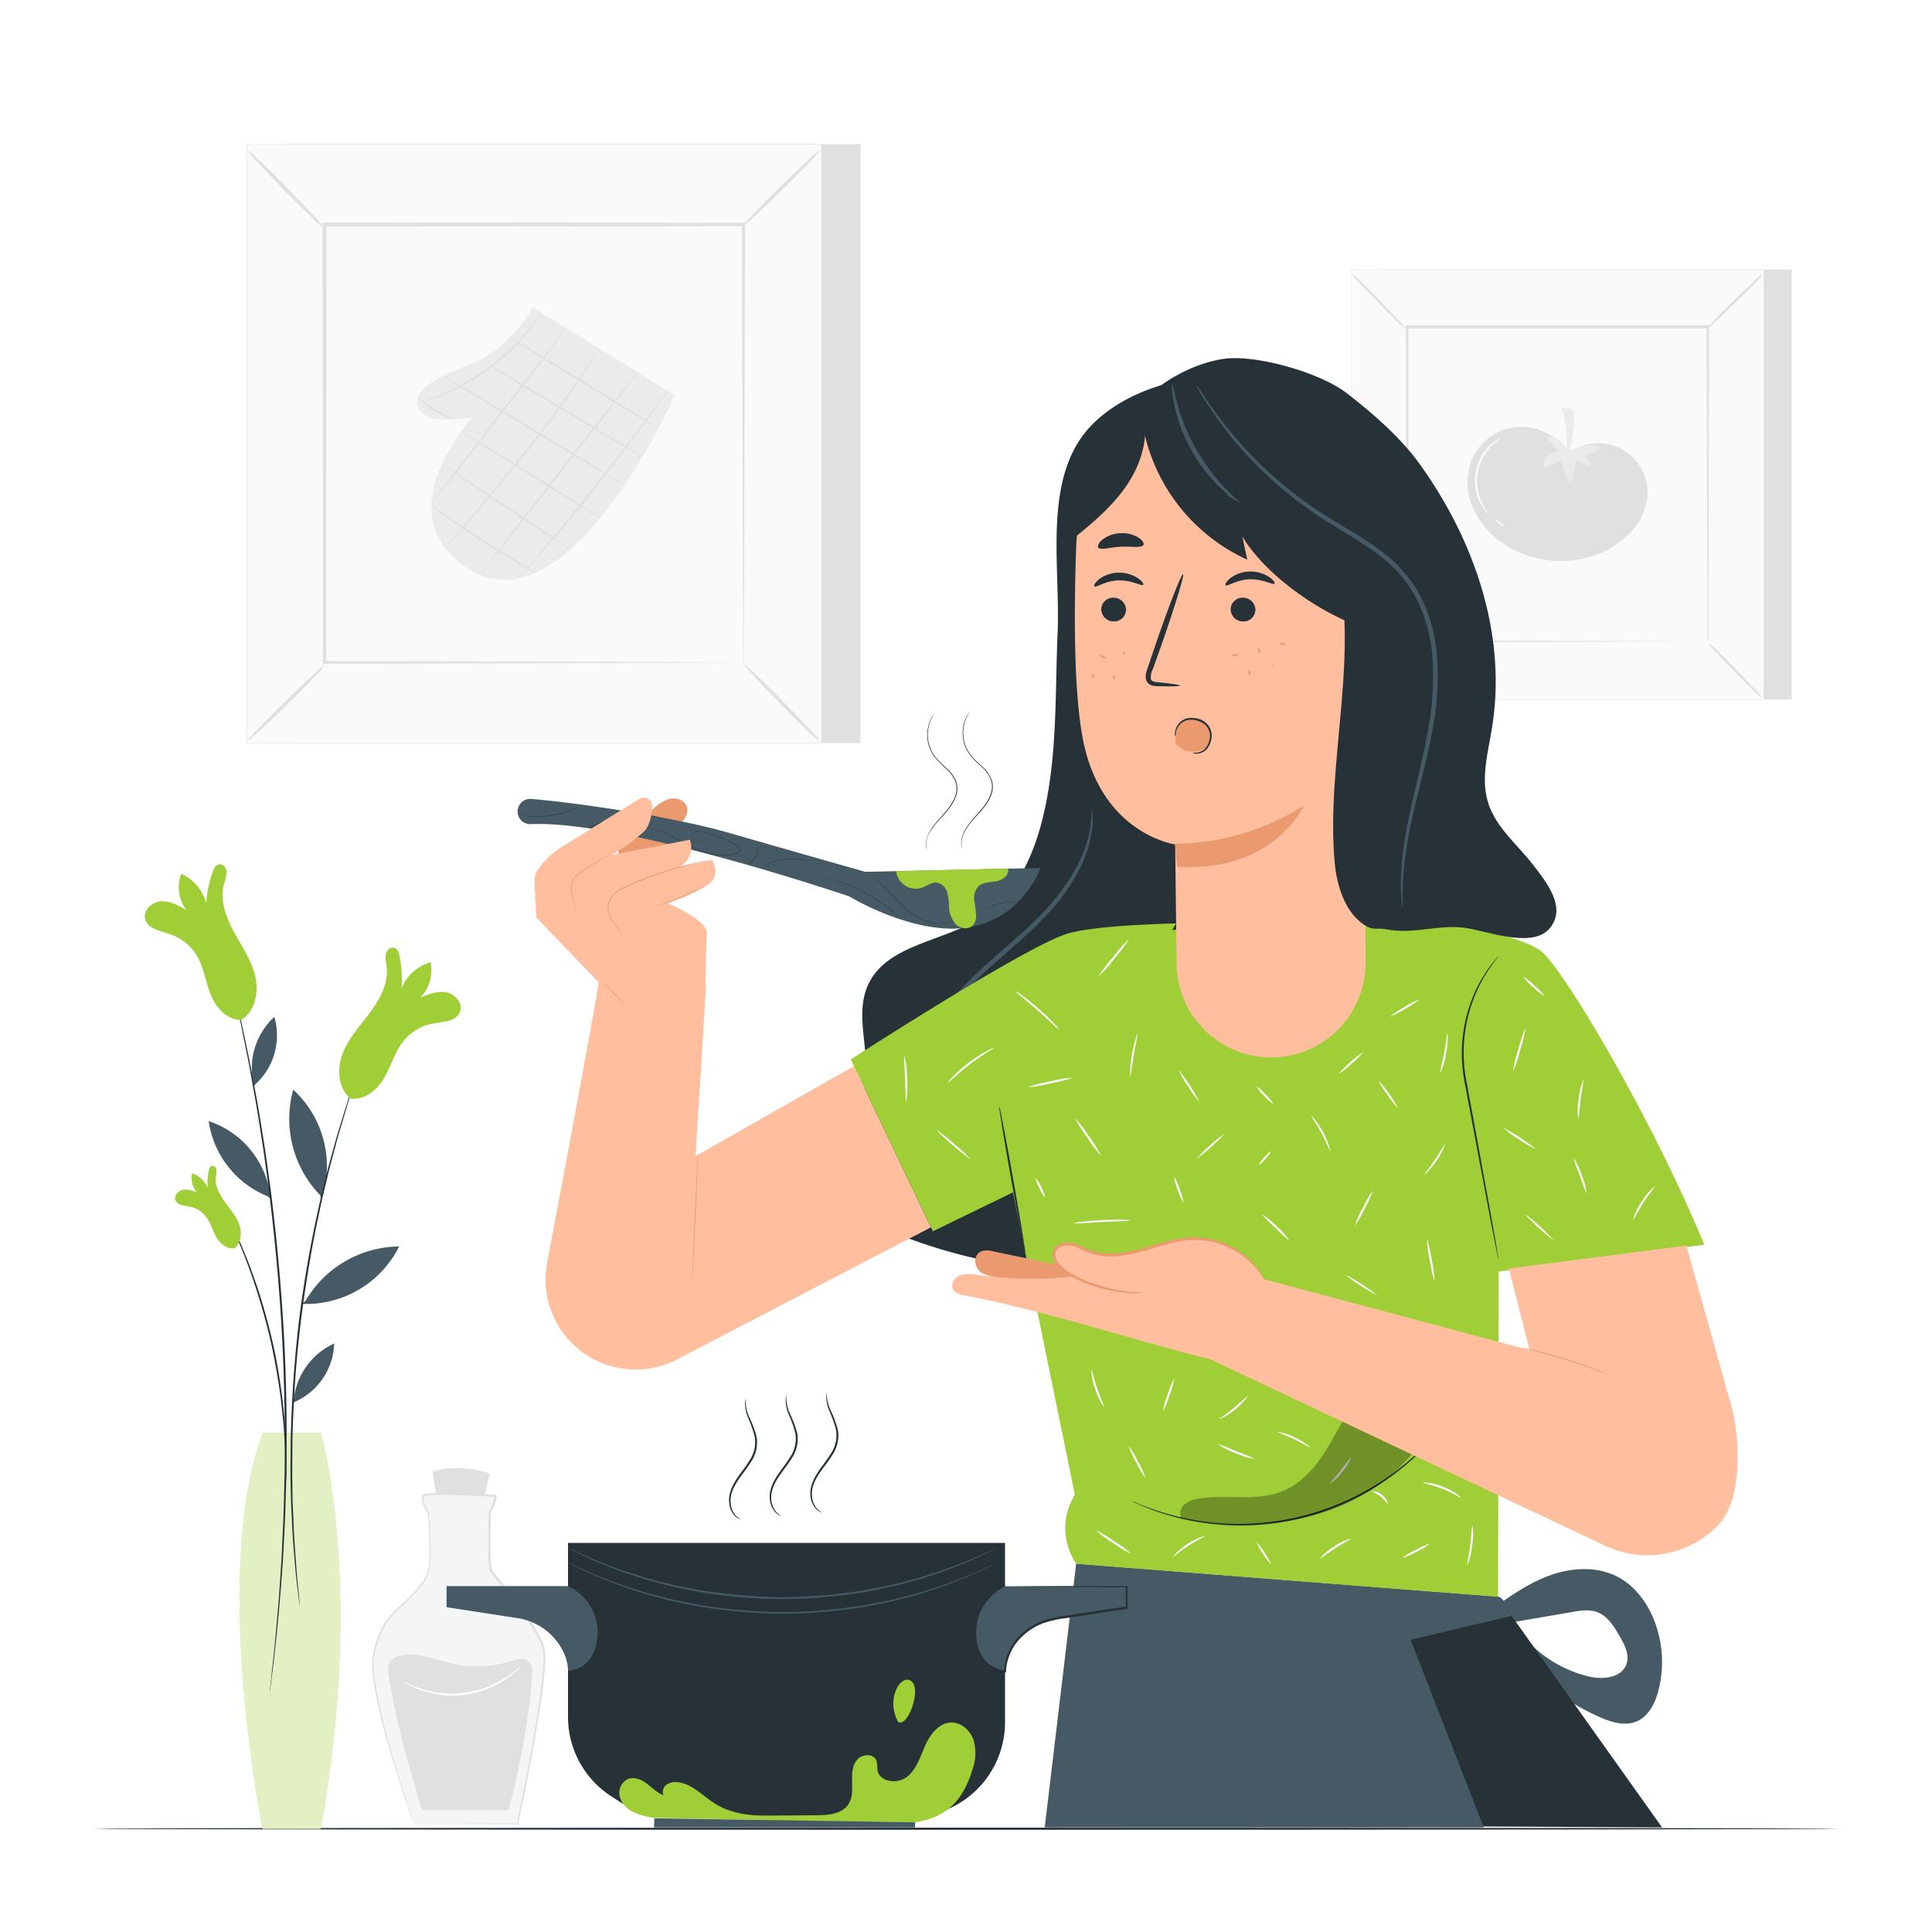 <svg xmlns="http://www.w3.org/2000/svg" xmlns:xlink="http://www.w3.org/1999/xlink" xmlns:svgjs="http://svgjs.com/svgjs" class="animated" id="freepik_stories-cooking" viewBox="0 0 500 500"><style>svg#freepik_stories-cooking:not(.animated) .animable {opacity: 0;}svg#freepik_stories-cooking.animated #freepik--background-complete--inject-79 {animation: 1s 1 forwards cubic-bezier(.36,-0.01,.5,1.38) slideUp;animation-delay: 0s;}svg#freepik_stories-cooking.animated #freepik--Table--inject-79 {animation: 1s 1 forwards cubic-bezier(.36,-0.01,.5,1.38) zoomIn;animation-delay: 0s;}svg#freepik_stories-cooking.animated #freepik--Character--inject-79 {animation: 1s 1 forwards cubic-bezier(.36,-0.01,.5,1.38) slideLeft;animation-delay: 0s;}svg#freepik_stories-cooking.animated #freepik--cooking-pot--inject-79 {animation: 1s 1 forwards cubic-bezier(.36,-0.01,.5,1.38) lightSpeedLeft;animation-delay: 0s;}svg#freepik_stories-cooking.animated #freepik--Plant--inject-79 {animation: 1s 1 forwards cubic-bezier(.36,-0.01,.5,1.38) slideUp;animation-delay: 0s;} @keyframes slideUp { 0% { opacity: 0; transform: translateY(30px); } 100% { opacity: 1; transform: inherit; } } @keyframes zoomIn { 0% { opacity: 0; transform: scale(0.5); } 100% { opacity: 1; transform: scale(1); } } @keyframes slideLeft { 0% { opacity: 0; transform: translateX(-30px); } 100% { opacity: 1; transform: translateX(0); } } @keyframes lightSpeedLeft { from { transform: translate3d(-50%, 0, 0) skewX(20deg); opacity: 0; } 60% { transform: skewX(-10deg); opacity: 1; } 80% { transform: skewX(2deg); } to { opacity: 1; transform: translate3d(0, 0, 0); } }</style><g id="freepik--background-complete--inject-79" class="animable" style="transform-origin: 263.79px 254.715px;"><rect x="356.94" y="69.75" width="106.76" height="111.29" style="fill: rgb(224, 224, 224); transform-origin: 410.32px 125.395px;" id="elx0urjsmqcm" class="animable"/><rect x="349.71" y="69.75" width="106.76" height="111.29" style="fill: rgb(250, 250, 250); transform-origin: 403.09px 125.395px;" id="elbpijf7por7v" class="animable"/><path d="M456.5 181.07H349.67V69.71H456.5zM349.74 181H456.43V69.78H349.74z" style="fill: rgb(224, 224, 224); transform-origin: 403.085px 125.39px;" id="elqneqlkj0h08" class="animable"/><rect x="364.06" y="84.71" width="78.06" height="81.37" style="fill: rgb(250, 250, 250); transform-origin: 403.09px 125.395px;" id="elgl4x684drad" class="animable"/><path d="M364.06 166.61a12.27 12.27.0 01-1.93 2.24c-1.24 1.32-3 3.1-5 5s-3.77 3.66-5.1 4.88a12.34 12.34.0 01-2.25 1.88 12.94 12.94.0 011.91-2.23c1.25-1.31 3-3.1 5-5s3.78-3.66 5.11-4.89A12.5 12.5.0 01364.06 166.61z" style="fill: rgb(224, 224, 224); transform-origin: 356.92px 173.61px;" id="elll74il52bd" class="animable"/><path d="M442.12 166.41a12.87 12.87.0 012.23 1.93c1.32 1.25 3.1 3 5 5s3.66 3.77 4.89 5.1a11.94 11.94.0 011.87 2.26 13.37 13.37.0 01-2.23-1.92c-1.31-1.25-3.1-3-5-5s-3.66-3.78-4.88-5.11A11.15 11.15.0 01442.12 166.41z" style="fill: rgb(224, 224, 224); transform-origin: 449.115px 173.555px;" id="elzrrarm4nzeq" class="animable"/><path d="M441.9 84.92a13.11 13.11.0 011.93-2.24c1.24-1.31 3-3.09 5-5s3.77-3.65 5.1-4.88a12.85 12.85.0 012.26-1.88 12.48 12.48.0 01-1.92 2.23c-1.25 1.32-3 3.1-5 5s-3.78 3.67-5.11 4.89A11.48 11.48.0 01441.9 84.92z" style="fill: rgb(224, 224, 224); transform-origin: 449.045px 77.92px;" id="eln4o1oqo4jf" class="animable"/><path d="M363.85 85.12a12.42 12.42.0 01-2.24-1.92c-1.32-1.25-3.1-3-5-5s-3.66-3.76-4.89-5.09a12.32 12.32.0 01-1.87-2.26 12.78 12.78.0 012.23 1.92c1.31 1.24 3.1 3 5 5s3.66 3.78 4.89 5.11A12.69 12.69.0 01363.85 85.12z" style="fill: rgb(224, 224, 224); transform-origin: 356.85px 77.985px;" id="elwas7tnlfc2" class="animable"/><path d="M441.9 166.07s0-.14.0-.39.0-.65.0-1.14c0-1 0-2.49.0-4.39.0-3.86.0-9.46-.08-16.58.0-14.25-.09-34.56-.15-58.86l.3.3h-77.83.0l.34-.34c0 29.86.0 57.8.0 81.36l-.3-.29 56.36.15 15.83.08h4.19 1.08.38a2 2 0 01-.34.0h-1.05-4.13l-15.77.08-56.55.15h-.3v-.3c0-23.56.0-51.5-.05-81.36v-.35h.36 77.83.3v.3c-.06 24.38-.11 44.75-.15 59.05.0 7.09-.06 12.68-.08 16.51.0 1.88.0 3.33.0 4.34.0.47.0.83.0 1.1A2.13 2.13.0 01441.9 166.07z" style="fill: rgb(224, 224, 224); transform-origin: 403.075px 125.195px;" id="el4j2t9345lud" class="animable"/><path d="M405.37 116.63a14 14 0 00-24.46 2.29 16.09 16.09.0 00.2 12.32 22.09 22.09.0 008.06 9.51c9.13 6.22 22.36 5.94 30.85-1.13a16.94 16.94.0 006.25-10.27 12.78 12.78.0 00-18.91-13" style="fill: rgb(224, 224, 224); transform-origin: 403.094px 127.823px;" id="elqwv1icehbbf" class="animable"/><path d="M405.41 116.62a4.86 4.86.0 00-5.16-3.56l3.05 3.63a4.73 4.73.0 00-3.75 3c-.15.37-.19.89.16 1.08a1 1 0 00.77-.08l3.71-1.54a12.79 12.79.0 002.21 5.76 14.93 14.93.0 001.4-5.79l4.1 1.81a6.08 6.08.0 00-1.93-3 10.27 10.27.0 003.43-1.34c.32-.2.67-.54.52-.88s-.44-.34-.73-.36a13.44 13.44.0 00-7.81 1.62" style="fill: rgb(235, 235, 235); transform-origin: 406.698px 118.974px;" id="elzzt9lobf3b" class="animable"/><path d="M405.14 118.15a26.79 26.79.0 00-1-12.38c1-.22 2.18-.36 2.81.41a2.57 2.57.0 01.41 1.66 29 29 0 01-2.19 11.41" style="fill: rgb(235, 235, 235); transform-origin: 405.756px 112.423px;" id="elnb211ut9gjm" class="animable"/><path d="M385.23 133a3 3 0 01-.64-.64 11.66 11.66.0 01-1.37-2.07 12.61 12.61.0 012.5-15.12 11.53 11.53.0 012-1.51 2.66 2.66.0 01.81-.4 25.46 25.46.0 00-2.55 2.14 12.87 12.87.0 00-2.44 14.75A25.85 25.85.0 00385.23 133z" style="fill: rgb(255, 255, 255); transform-origin: 385.135px 123.13px;" id="elsc96g8n3pa" class="animable"/><path d="M389.34 136.12c0 .11-.69.0-1.34-.5s-1-1-.9-1.1.56.31 1.16.74S389.39 136 389.34 136.12z" style="fill: rgb(255, 255, 255); transform-origin: 388.213px 135.332px;" id="eljmzo7jmqpup" class="animable"/><rect x="74" y="37.33" width="148.69" height="155" style="fill: rgb(224, 224, 224); transform-origin: 148.345px 114.83px;" id="elqiwwto1579n" class="animable"/><rect x="63.93" y="37.33" width="148.69" height="155" style="fill: rgb(250, 250, 250); transform-origin: 138.275px 114.83px;" id="elmq8trptynx" class="animable"/><path d="M212.67 192.37H63.88V37.28H212.67zM64 192.28H212.57V37.37H64z" style="fill: rgb(224, 224, 224); transform-origin: 138.275px 114.825px;" id="elg4lhrg40xre" class="animable"/><rect x="83.92" y="58.16" width="108.71" height="113.32" style="fill: rgb(250, 250, 250); transform-origin: 138.275px 114.82px;" id="elwmee3expoj" class="animable"/><path d="M83.92 172.24a18.28 18.28.0 01-2.68 3.12c-1.74 1.83-4.18 4.31-6.91 7s-5.25 5.09-7.11 6.79-3 2.72-3.14 2.62a17.81 17.81.0 012.67-3.11c1.74-1.83 4.18-4.31 6.93-7s5.26-5.11 7.11-6.82S83.83 172.14 83.92 172.24z" style="fill: rgb(224, 224, 224); transform-origin: 74px 182.005px;" id="elj8o5ipp9ctp" class="animable"/><path d="M192.63 172a18.11 18.11.0 013.12 2.69c1.83 1.73 4.31 4.17 7 6.91s5.09 5.24 6.8 7.1a17 17 0 012.61 3.14 17.58 17.58.0 01-3.1-2.67c-1.84-1.73-4.32-4.18-7-6.92s-5.11-5.27-6.81-7.12S192.53 172.05 192.63 172z" style="fill: rgb(224, 224, 224); transform-origin: 202.392px 181.92px;" id="elnqwplm71v6n" class="animable"/><path d="M192.33 58.47A17.67 17.67.0 01195 55.35c1.73-1.84 4.17-4.32 6.91-7s5.25-5.09 7.1-6.8a17 17 0 013.14-2.61c.1.09-.93 1.27-2.67 3.1s-4.18 4.32-6.92 7-5.26 5.11-7.12 6.81S192.42 58.57 192.33 58.47z" style="fill: rgb(224, 224, 224); transform-origin: 202.243px 48.708px;" id="el7j4nc0rwtt8" class="animable"/><path d="M83.62 58.74a17.18 17.18.0 01-3.12-2.68c-1.83-1.74-4.31-4.17-7-6.91s-5.1-5.25-6.8-7.1a17.77 17.77.0 01-2.62-3.14c.1-.1 1.28.93 3.11 2.66s4.32 4.19 7 6.93 5.1 5.26 6.81 7.12a17.35 17.35.0 012.62 3.12z" style="fill: rgb(224, 224, 224); transform-origin: 73.85px 48.822px;" id="el6kqfdq30759" class="animable"/><path d="M192.33 171.49s0-.2.0-.55.0-.91.0-1.58q0-2.15.0-6.12c0-5.37-.06-13.18-.11-23.1.0-19.85-.13-48.12-.21-82l.41.42-108.4.06h0l.48-.48c0 41.6-.05 80.51-.07 113.33l-.41-.42 78.5.22 22.05.1 5.83.05h1.51a3.52 3.52.0 01.52.0 3.81 3.81.0 01-.47.0h-1.47l-5.75.05-22 .11-78.76.21h-.41v-.41c0-32.82-.05-71.73-.07-113.33v-.48h.49l108.4.06h.43v.42c-.08 34-.16 62.34-.21 82.25.0 9.88-.08 17.66-.11 23 0 2.62.0 4.64-.05 6 0 .65.0 1.16.0 1.53A3 3 0 01192.33 171.49z" style="fill: rgb(224, 224, 224); transform-origin: 138.16px 114.68px;" id="elxx9cqedyj3m" class="animable"/><path d="M137.81 79.5c-.37 1.25-6.74 11.29-15.92 14.7s-16 7.19-13.46 11.68 13.83 2.05 13.83 2.05-22.89 24.88-1.34 39.1c26.27 17.33 53.73-44.73 53.73-44.73z" style="fill: rgb(235, 235, 235); transform-origin: 141.272px 114.792px;" id="elhs4yflzsmj7" class="animable"/><path d="M170.32 110.82c-.07.12-8.73-5-19.34-11.53s-19.16-11.83-19.09-12 8.73 5 19.35 11.53 19.15 11.88 19.08 12z" style="fill: rgb(224, 224, 224); transform-origin: 151.105px 99.054px;" id="elsb39hl0yeoj" class="animable"/><path d="M166.26 118.26c-.08.12-9.43-5.37-20.9-12.26s-20.71-12.57-20.64-12.69 9.42 5.37 20.9 12.26 20.71 12.57 20.64 12.69z" style="fill: rgb(224, 224, 224); transform-origin: 145.49px 105.785px;" id="elgwokous773c" class="animable"/><path d="M161.35 125.31c-.08.12-10.58-6.06-23.47-13.8S114.6 97.39 114.67 97.28s10.58 6.06 23.47 13.8 23.28 14.12 23.21 14.23z" style="fill: rgb(224, 224, 224); transform-origin: 138.01px 111.295px;" id="elg0ypijrfzwc" class="animable"/><path d="M155.22 134c-.08.12-8.22-4.85-18.19-11.09s-18-11.4-17.92-11.51 8.21 4.85 18.19 11.09 17.99 11.43 17.92 11.51z" style="fill: rgb(224, 224, 224); transform-origin: 137.165px 122.7px;" id="elwv4ulhovaak" class="animable"/><path d="M148 142.47c-.07.11-7.65-4.78-16.93-10.93s-16.73-11.23-16.66-11.34 7.66 4.78 16.94 10.93 16.74 11.22 16.65 11.34z" style="fill: rgb(224, 224, 224); transform-origin: 131.205px 131.335px;" id="el91mky3vl8qc" class="animable"/><path d="M138.82 148.31a5.67 5.67.0 01-1.15-.54c-.72-.37-1.76-.94-3-1.65-2.54-1.43-6-3.49-9.75-5.89s-7.06-4.69-9.42-6.4c-1.18-.86-2.12-1.56-2.76-2.06a5.64 5.64.0 01-1-.82 6.29 6.29.0 011.08.66l2.86 1.93c2.41 1.64 5.74 3.88 9.48 6.27s7.17 4.5 9.66 6l3 1.8A5.92 5.92.0 01138.82 148.31z" style="fill: rgb(224, 224, 224); transform-origin: 125.28px 139.63px;" id="elfqs2tzplnhu" class="animable"/><path d="M117.27 108.49a15.45 15.45.0 01-5.08-2.32 15.66 15.66.0 01-4.25-3.62c.1-.11 1.94 1.57 4.52 3.2s4.87 2.61 4.81 2.74z" style="fill: rgb(224, 224, 224); transform-origin: 112.606px 105.517px;" id="elr2qrspdencl" class="animable"/><path d="M172.94 101a3.14 3.14.0 01-.33.54l-1 1.48c-.89 1.29-2.21 3.13-3.86 5.4-3.3 4.52-8 10.7-13.27 17.4s-10.29 12.62-14 16.86c-1.83 2.12-3.32 3.82-4.37 5L134.92 149a2.91 2.91.0 01-.45.45 3.31 3.31.0 01.38-.51l1.14-1.39 4.26-5.09c3.59-4.29 8.51-10.26 13.82-16.94s10-12.83 13.38-17.3l4-5.3 1.1-1.43A4.17 4.17.0 01172.94 101z" style="fill: rgb(224, 224, 224); transform-origin: 153.705px 125.225px;" id="eloh1xgn0olxr" class="animable"/><path d="M165.49 95.7c.11.09-9 12-20.38 26.6s-20.67 26.38-20.77 26.29 9-12 20.38-26.6 20.66-26.37 20.77-26.29z" style="fill: rgb(224, 224, 224); transform-origin: 144.915px 122.145px;" id="elki6dew9b4sd" class="animable"/><path d="M155.1 89.81a2.53 2.53.0 01-.29.59l-.94 1.65c-.82 1.42-2.06 3.46-3.66 5.92-3.19 5-7.93 11.55-13.53 18.57S125.81 129.73 122 134.2l-4.54 5.27-1.26 1.42a2.88 2.88.0 01-.46.47 3.66 3.66.0 01.39-.53l1.18-1.48 4.42-5.37c3.75-4.53 9-10.73 14.56-17.75s10.37-13.57 13.62-18.45c1.64-2.44 2.92-4.44 3.8-5.83l1-1.6A4.43 4.43.0 01155.1 89.81z" style="fill: rgb(224, 224, 224); transform-origin: 135.42px 115.585px;" id="el13376j1tclhi" class="animable"/><path d="M146.58 84.93c.11.08-7.67 10.38-17.37 23s-17.66 22.78-17.77 22.7 7.67-10.38 17.37-23 17.66-22.78 17.77-22.7z" style="fill: rgb(224, 224, 224); transform-origin: 129.01px 107.78px;" id="elgkbw1ts1xeg" class="animable"/><path d="M140.17 80.75a11.9 11.9.0 01-.82 1.38c-.28.44-.62 1-1.06 1.55s-.9 1.28-1.5 2a52.34 52.34.0 01-4.32 4.82 59.55 59.55.0 01-6 5.15 60.6 60.6.0 01-6.71 4.22 52.71 52.71.0 01-5.89 2.68c-.85.36-1.65.6-2.34.84s-1.3.41-1.8.54a8.77 8.77.0 01-1.56.37 10.09 10.09.0 011.5-.55c.49-.16 1.09-.36 1.76-.62s1.47-.53 2.31-.9a59.69 59.69.0 005.8-2.77 62.5 62.5.0 006.64-4.22 63.67 63.67.0 006-5.07 58.52 58.52.0 004.37-4.71c.61-.69 1.09-1.36 1.55-1.93s.82-1.07 1.12-1.49A9.76 9.76.0 01140.17 80.75z" style="fill: rgb(224, 224, 224); transform-origin: 124.17px 92.525px;" id="elhroa8n0g3np" class="animable"/><path d="M112.05 380.7c-.43.1 2.79 16.32 2.79 16.32h8.27l3.65-15.68A26.14 26.14.0 00112.05 380.7z" style="fill: rgb(224, 224, 224); transform-origin: 119.385px 388.479px;" id="elwj7lrzxp7l" class="animable"/><path d="M107.07 472s-12.16-34-10.46-43.29 5.36-11.19 8.27-14.11 5.36-5.35 6.09-8.27.0-14.6.0-14.6-2.19-3.4-1.46-4.62 18.73.0 18.73.0a8.2 8.2.0 01-1.46 4.14s-.49 13.62.24 15.08 11.92 13.87 13.62 20.19S133.92 472 133.92 472z" style="fill: rgb(245, 245, 245); transform-origin: 118.657px 429.284px;" id="elpwtorfwlxa" class="animable"/><path d="M107.07 472a4.57 4.57.0 01.48.0h1.37 5.28l19.72-.09-.16.13c1-5 2.16-10.56 3.3-16.74s2.32-12.91 3.15-20.13c.19-1.81.37-3.65.41-5.51a12.69 12.69.0 00-.17-2.76 13.71 13.71.0 00-1-2.63 64.84 64.84.0 00-6.49-9.82c-1.23-1.6-2.5-3.19-3.79-4.8-.65-.8-1.3-1.6-1.93-2.44a7.32 7.32.0 01-.46-.68 3.56 3.56.0 01-.21-.84c-.08-.53-.11-1.05-.14-1.58-.18-4.21-.06-8.48.07-12.8v-.07-.07a9.51 9.51.0 00.56-1 8.12 8.12.0 00.86-3l.24.26c-4.11-.26-8.16-.46-12.13-.53a38.71 38.71.0 00-5.84.23 1.92 1.92.0 00-.51.17.94.94.0 00-.12.54 4.55 4.55.0 00.29 1.32 14.69 14.69.0 001.27 2.5v.06.06c.18 3.11.3 6.17.31 9.18a41.92 41.92.0 01-.17 4.49 8.93 8.93.0 01-1.62 4.13 27 27 0 01-2.77 3.3c-1 1-2 2-3 2.95a30.92 30.92.0 00-2.87 2.85A15.78 15.78.0 0099 421.89a26.57 26.57.0 00-2.19 7.19 17.06 17.06.0 000 3.57c.08 1.18.24 2.33.41 3.47.72 4.51 1.76 8.63 2.73 12.36 2 7.44 3.88 13.3 5.18 17.32.65 2 1.16 3.54 1.51 4.61.17.51.3.9.39 1.19s.12.41.12.41l-.16-.4c-.1-.28-.25-.67-.43-1.17-.38-1-.92-2.58-1.6-4.58-1.35-4-3.28-9.86-5.32-17.3a123.44 123.44.0 01-2.8-12.38c-.17-1.14-.34-2.3-.43-3.5a17.27 17.27.0 010-3.66 26.51 26.51.0 012.2-7.32 16.22 16.22.0 012.19-3.37 33.19 33.19.0 012.91-2.9c1-.92 2-1.92 3-2.93a24.84 24.84.0 002.71-3.25 8.36 8.36.0 001.54-3.92 43.1 43.1.0 00.16-4.43c0-3-.15-6-.33-9.15v.12a14.72 14.72.0 01-1.31-2.6 4.56 4.56.0 01-.33-1.49 1.39 1.39.0 01.22-.85 1.48 1.48.0 01.82-.36 36.9 36.9.0 015.94-.24c4 .06 8 .26 12.16.52h.26v.24a8.21 8.21.0 01-.92 3.27 10.74 10.74.0 01-.59 1l.05-.13c-.13 4.31-.25 8.58-.07 12.75a15 15 0 00.13 1.53 3.19 3.19.0 00.16.69 5.46 5.46.0 00.42.6c.61.83 1.27 1.63 1.91 2.43 1.29 1.61 2.56 3.2 3.79 4.81a64.26 64.26.0 016.53 9.92 14.44 14.44.0 011 2.73 13.42 13.42.0 01.17 2.88c0 1.89-.22 3.74-.42 5.55-.85 7.25-2.08 14-3.22 20.16s-2.31 11.78-3.37 16.73v.14h-.14l-19.8-.08h-5.25-1.35z" style="fill: rgb(224, 224, 224); transform-origin: 118.729px 429.225px;" id="elw3t0f54whdj" class="animable"/><path d="M131.59 468.48a194.78 194.78.0 006.11-34.77c.1-1.34.1-2.89-.91-3.78-1.24-1.08-3.14-.5-4.71.0a28.54 28.54.0 01-14.27.76c-4.61-.95-9.18-3.06-13.83-2.3a4.44 4.44.0 00-3 1.61c-.76 1.12-.58 2.6-.36 3.93 1.82 11.43 5.55 24.58 8.58 34.55z" style="fill: rgb(224, 224, 224); transform-origin: 119.086px 448.354px;" id="elbxw1sfjg7q" class="animable"/><path d="M134.65 431.33a5.15 5.15.0 01-.88 1A22.12 22.12.0 01131 434.5a24.58 24.58.0 01-22.37 2.81 22.43 22.43.0 01-3.21-1.46 5.25 5.25.0 01-1.09-.71c.05-.09 1.62.89 4.42 1.82a25.46 25.46.0 0022-2.76C133.3 432.6 134.58 431.26 134.65 431.33z" style="fill: rgb(255, 255, 255); transform-origin: 119.49px 435.07px;" id="ele8rahabiyra" class="animable"/></g><g id="freepik--Table--inject-79" class="animable" style="transform-origin: 250.03px 359.97px;"><path d="M337.48 246.65a42.34 42.34.0 01-9.37.0 42.34 42.34.0 019.37.0z" style="fill: rgb(250, 250, 250); transform-origin: 332.795px 246.65px;" id="elnmmepii83" class="animable"/><path d="M476 473.28c0 .15-101.17.27-225.94.27s-226-.12-226-.27S125.2 473 250 473 476 473.14 476 473.28z" style="fill: rgb(38, 50, 56); transform-origin: 250.03px 473.275px;" id="elnoyu84qityo" class="animable"/></g><g id="freepik--Character--inject-79" class="animable" style="transform-origin: 291.825px 282.803px;"><path d="M385.58 416.83c4.87-3.5 9.83-7.05 15.47-9.1s12.16-2.45 17.5.3c4.47 2.3 7.69 6.6 9.54 11.28a29.58 29.58.0 011.1 18.24c-.85 3.26-2.54 6.63-5.64 7.95s-6.67.18-9.75-1.2a64 64 0 01-25.41-20.57 4.29 4.29.0 014.72-.42 16.75 16.75.0 013.95 3.09 32.38 32.38.0 0013.74 7.38c3.78 1 8.87.55 10.14-3.14.83-2.41-.49-5-1.77-7.19-1.46-2.53-3.13-5.24-5.87-6.25-2.06-.75-4.33-.39-6.49.0l-23.58 4.05 1.46-.43" style="fill: rgb(69, 90, 100); transform-origin: 406.684px 426.082px;" id="el3osk4m8a5dl" class="animable"/><path d="M326.71 98.79c-15.55-4.34-38.59 1.7-47.39 15.23s-4.92 33.61-5.61 49.73.0 32.5-3.91 48.17c-2.46 10-7.17 20-15.83 25.55-9.9 6.3-24.74 6.92-29.43 17.68-3.91 9 2.16 20-1.79 29-1.74 4-5.27 7-6.79 11.05-2.1 5.62.2 12.16 4.33 16.51s9.78 6.9 15.41 9a137.6 137.6.0 0053.63 8.25c13.27-.62 27.51-3.76 36.21-13.79 6.83-7.88 9.08-18.68 10.32-29 7.62-63.83 9-134-9.15-187.28" style="fill: rgb(38, 50, 56); transform-origin: 278.172px 213.253px;" id="elz7eenfy35dn" class="animable"/><path d="M240 292.49c.13-.07-.58-1.27-1.29-3.66a24.65 24.65.0 01-.58-10.38 36.48 36.48.0 015.62-14.36c3.19-4.92 7.81-9.54 12.88-14.09s10.12-8.76 14.19-13.15a51.66 51.66.0 009.06-13 30.1 30.1.0 002.86-10.29 20.3 20.3.0 000-2.91c0-.67-.08-1-.13-1-.3-.08.5 5.8-3.52 13.84A53 53 0 01270 236.08c-4 4.29-9.07 8.44-14.18 13s-9.77 9.29-13 14.39a36.15 36.15.0 00-5.54 14.85 23.68 23.68.0 001 10.63 16.06 16.06.0 001.2 2.66A3.58 3.58.0 00240 292.49z" style="fill: rgb(69, 90, 100); transform-origin: 259.931px 251.07px;" id="elw70tzaux1dk" class="animable"/><polygon points="279.11 406.81 273.91 472.16 430.14 472.93 387.67 413.21 279.11 406.81" style="fill: rgb(38, 50, 56); transform-origin: 352.025px 439.87px;" id="el26lbhs2btrj" class="animable"/><path d="M155.6 249.63c.44.38-9.15 51.55-14 77.17a23.32 23.32.0 008.94 23h0a23.31 23.31.0 0025.33 1.68l65.05-33.85L221 275.92l-41 23.27 2.7-43.39z" style="fill: rgb(255, 190, 157); transform-origin: 191.057px 302.036px;" id="el3hmj7yvweoo" class="animable"/><path d="M177.81 208.94c-.46-1.83-2.77-2.66-4.61-2.2a10.93 10.93.0 00-4.64 3.15l-5.26 3.19a7.34 7.34.0 00-3.28 6 21.51 21.51.0 001.09 7c.55 2 1.33 4.27 3.26 5 2.15.8 4.53-.86 5.54-2.92s1.11-4.41 1.64-6.64a17.37 17.37.0 013.69-7.25C176.57 212.7 178.32 210.94 177.81 208.94z" style="fill: rgb(235, 153, 110); transform-origin: 168.96px 218.95px;" id="elr7qdgy67cpb" class="animable"/><path d="M134.11 211a3.26 3.26.0 013.37-4.24c10.68.88 36.05 4.43 51.1 8.76 21.34 6.14 35.39 10.11 35.39 10.11l45.32-1s-5.44 15.62-22.71 15.7c-13.07.06-26.78-8.34-26.78-8.34s-58.08-19.78-82.47-18.71a3.22 3.22.0 01-3.22-2.27z" style="fill: rgb(69, 90, 100); transform-origin: 201.623px 223.54px;" id="el4ckqtt31mfd" class="animable"/><path d="M260.82 224.76c.56 1.59-1.29 3-2.94 3.3s-3.54.22-4.73 1.4a4.59 4.59.0 00-1 3.69 32.49 32.49.0 01.47 3.92 3.57 3.57.0 01-.87 2.44c-1.19 1.21-3.38.8-4.53-.44a7.69 7.69.0 01-1.63-4.72 13.48 13.48.0 00-.53-3.58 3.41 3.41.0 00-2.55-2.34c-1.43-.18-2.69.9-4.06 1.38a5.17 5.17.0 01-6.54-4.35z" style="fill: rgb(160, 206, 55); transform-origin: 246.416px 232.498px;" id="elvx33p77heij" class="animable"/><path d="M150.44 208.51a19.52 19.52.0 01-2.2 1.05 24.77 24.77.0 01-11.55 1.72 18.33 18.33.0 01-2.41-.36s.23.0.64.09 1 .13 1.77.19a25.67 25.67.0 005.86-.2 26.42 26.42.0 005.66-1.51c.7-.28 1.26-.52 1.64-.71z" style="fill: rgb(38, 50, 56); transform-origin: 142.36px 209.945px;" id="eloexr8chs6iq" class="animable"/><path d="M170.32 211.38h-.19l-.54-.06c-.47-.06-1.15-.12-2-.17a29.66 29.66.0 00-6.58.34 30.6 30.6.0 00-6.34 1.8c-.78.33-1.41.61-1.83.82l-.49.23-.18.07s.05.0.16-.11l.47-.27c.42-.23 1-.53 1.82-.87a27.57 27.57.0 016.36-1.87 27.88 27.88.0 016.62-.29c.85.07 1.53.16 2 .24l.54.1z" style="fill: rgb(38, 50, 56); transform-origin: 161.245px 212.665px;" id="el0l20mxm3nqf" class="animable"/><path d="M185.18 218.91l-2.09-.62-2.44-.74a2.7 2.7.0 01-1.38-.79.92.92.0 01-.15-.85 1 1 0 01.67-.62 3.43 3.43.0 012 0c.67.13 1.37.28 2.08.48a25.28 25.28.0 014.39 1.69c.74.37 1.49.78 2.22 1.24a3.18 3.18.0 011 .84.71.71.0 01.08.68 1 1 0 01-.5.47 10.88 10.88.0 01-5.51.61c-3.85-.49-7.1-2.34-10-3.86a28.45 28.45.0 00-8.13-3.25 12.06 12.06.0 00-5.85.22 9.07 9.07.0 00-1.49.62c-.32.18-.49.26-.49.26L160 215a8.64 8.64.0 011.48-.64 12 12 0 015.89-.25 28.5 28.5.0 018.16 3.23c2.91 1.52 6.16 3.36 10 3.85a10.84 10.84.0 005.45-.6.86.86.0 00.46-.42.66.66.0 00-.07-.59 3.13 3.13.0 00-1-.8 23.25 23.25.0 00-2.21-1.24 25.19 25.19.0 00-4.38-1.69c-.7-.2-1.4-.36-2.07-.5a3.44 3.44.0 00-1.91.0 1 1 0 00-.63.58.85.85.0 00.13.79 2.66 2.66.0 001.35.78l2.44.75z" style="fill: rgb(38, 50, 56); transform-origin: 175.601px 217.637px;" id="elc9jp7yfdkaq" class="animable"/><path d="M195.72 218a2.91 2.91.0 01.36 1 3.92 3.92.0 01-.29 2.42 4 4 0 01-1.7 1.75 2.84 2.84.0 01-1 .32 6.08 6.08.0 00.92-.39A3.86 3.86.0 00196 219 6.5 6.5.0 00195.72 218z" style="fill: rgb(38, 50, 56); transform-origin: 194.623px 220.745px;" id="elbq9imwiu9tq" class="animable"/><path d="M214.12 222.81s-1 0-2.56-.1-3.76-.33-6.18-.36a15.21 15.21.0 00-6 1 6.63 6.63.0 00-1 .46 3.67 3.67.0 00-.68.42l-.57.38.54-.41a3.48 3.48.0 01.68-.44 6.6 6.6.0 011-.48 14.93 14.93.0 016.08-1c2.43.0 4.6.29 6.18.4.79.06 1.43.11 1.87.13z" style="fill: rgb(38, 50, 56); transform-origin: 205.625px 223.438px;" id="el97myma6u8a7" class="animable"/><path d="M233.31 237.9s-.36-.31-1-.89c-.32-.29-.72-.64-1.2-1s-1-.84-1.64-1.29a43.11 43.11.0 00-4.53-3A43.23 43.23.0 00212.6 227a41.35 41.35.0 00-5.35-.82c-.77-.1-1.47-.11-2.08-.14s-1.14.0-1.57.0h-1.34 1.34c.43.0 1 0 1.57.0s1.31.0 2.08.12a42.76 42.76.0 015.37.8A48.77 48.77.0 01219 228.8a48 48 0 016 2.85 42.36 42.36.0 014.53 3c.63.44 1.15.91 1.63 1.3s.87.73 1.18 1C233 237.57 233.31 237.9 233.31 237.9z" style="fill: rgb(38, 50, 56); transform-origin: 217.785px 231.963px;" id="el9xakxkqwnvg" class="animable"/><path d="M246.42 238.24a5 5 0 01-1 .41 8.38 8.38.0 01-2.87.35 11.26 11.26.0 01-4.15-1.08 18 18 0 01-4.32-3c-1.39-1.26-2.6-2.56-3.72-3.72a38.63 38.63.0 00-3.11-3 19 19 0 00-2.34-1.7c-.29-.17-.52-.31-.68-.39L224 226a15.18 15.18.0 013.31 2.17 42 42 0 013.13 2.95c1.13 1.16 2.34 2.46 3.72 3.71a18.11 18.11.0 004.29 3 11.07 11.07.0 004.12 1.08 8.23 8.23.0 002.85-.31 5.11 5.11.0 00.74-.27z" style="fill: rgb(38, 50, 56); transform-origin: 235.21px 232.506px;" id="el75sanl8ykmv" class="animable"/><path d="M263.59 233.43h-.34c-.23.0-.55.0-.95.0a15.56 15.56.0 00-3.11.32 14.54 14.54.0 00-3 1c-.36.16-.66.31-.85.42a1.73 1.73.0 01-.32.15 8.59 8.59.0 011.14-.64 13.21 13.21.0 016.1-1.31A10 10 0 01263.59 233.43z" style="fill: rgb(38, 50, 56); transform-origin: 259.305px 234.343px;" id="el33hcfl9th6n" class="animable"/><path d="M138.8 237.43l-.48-9.35a4.63 4.63.0 01.79-2.84l.06-.09a20.38 20.38.0 016.16-5.93l20.15-12.49a2.15 2.15.0 013.25 1.43c.25 1.65-.48 5.41-1.94 6.91a48.82 48.82.0 01-8.46 6.18l20.21-3.92a5.73 5.73.0 01-2.65 7l8.31-1.76s2.72 3.87-1 6.42-10.33 4.76-10.33 4.76 10.31 4.35 10.07 7.82-.38 14.59-.38 14.59l-27.7-2z" style="fill: rgb(255, 190, 157); transform-origin: 161.736px 231.283px;" id="elep574i3n4u4" class="animable"/><path d="M159.06 220.64l-.19.11-.58.29c-.5.26-1.23.62-2.11 1.09s-1.88 1.11-3 1.84-2.37 1.48-3.56 2.4a4.57 4.57.0 00-1.36 1.69 4.62 4.62.0 00-.36 2 14.42 14.42.0 00.66 3.42 12.73 12.73.0 01.47 2.34 3.68 3.68.0 010 .87s0-.31-.07-.87a13.58 13.58.0 00-.52-2.3 13.68 13.68.0 01-.71-3.46 4.75 4.75.0 01.36-2.07 4.92 4.92.0 011.41-1.77 20.37 20.37.0 011.85-1.27l1.75-1.13c1.11-.72 2.13-1.35 3-1.81s1.63-.8 2.15-1l.59-.26z" style="fill: rgb(235, 153, 110); transform-origin: 153.392px 228.665px;" id="elidr1hwrc5xk" class="animable"/><path d="M160.94 241.63s-.09-.1-.25-.31l-.69-.89-1.1-1.4a10 10 0 01-1.27-2 5.35 5.35.0 011.27-5.77 11 11 0 013.11-1.91c1.14-.54 2.34-1.06 3.58-1.57a96.1 96.1.0 0113.07-4.17c1.7-.43 3.09-.73 4.05-.93l1.1-.22.39-.07a3.35 3.35.0 01-.38.11l-1.1.26c-.95.23-2.33.55-4 1a104.72 104.72.0 00-13 4.22c-1.23.51-2.43 1-3.57 1.56a11.06 11.06.0 00-3.07 1.87 5.19 5.19.0 00-1.26 5.57 10.29 10.29.0 001.22 2c.4.53.76 1 1.08 1.42s.51.7.66.92S160.94 241.63 160.94 241.63z" style="fill: rgb(235, 153, 110); transform-origin: 170.736px 232.01px;" id="elflz4k5pjcqr" class="animable"/><path d="M182.38 229.21a3 3 0 01-.46.28l-1.29.68c-1.09.57-2.61 1.33-4.34 2.08a43.75 43.75.0 01-4.52 1.67c-.59.18-1.07.31-1.41.39a3.14 3.14.0 01-.52.12 2 2 0 01.5-.19l1.38-.46c1.17-.4 2.76-1 4.49-1.72s3.25-1.49 4.36-2l1.31-.62A2.75 2.75.0 01182.38 229.21z" style="fill: rgb(235, 153, 110); transform-origin: 176.11px 231.82px;" id="elj2vlieyrag" class="animable"/><path d="M241.83 184.61s-.34.46-.79 1.39a9.77 9.77.0 00-.92 4.23 9.33 9.33.0 002.17 5.93 36.69 36.69.0 002.73 2.69 9.4 9.4.0 012.43 3.35 5.83 5.83.0 01-.12 4.1 12.78 12.78.0 01-2 3.31c-.76 1-1.57 1.81-2.3 2.61a19.64 19.64.0 00-1.86 2.38 6.82 6.82.0 00-1.37 5.62s0-.14-.1-.4a4.51 4.51.0 01-.12-1.2 7.92 7.92.0 011.47-4.1 19.69 19.69.0 011.85-2.41c.73-.82 1.53-1.66 2.28-2.62a12.76 12.76.0 001.95-3.26 5.67 5.67.0 00.11-4 9 9 0 00-2.38-3.27 36.73 36.73.0 01-2.72-2.72 9.32 9.32.0 01-2.17-6.05 9.62 9.62.0 011-4.27A7 7 0 01241.83 184.61z" style="fill: rgb(38, 50, 56); transform-origin: 243.671px 202.415px;" id="elq7gbjce7ff8" class="animable"/><path d="M251 184.13s-.34.47-.79 1.4a9.73 9.73.0 00-.91 4.22 9.23 9.23.0 002.17 5.94c.78.92 1.76 1.76 2.72 2.69a9.13 9.13.0 012.43 3.34 5.92 5.92.0 01-.11 4.11 13.12 13.12.0 01-2 3.31c-.77 1-1.58 1.8-2.3 2.61a20.53 20.53.0 00-1.87 2.37 8.13 8.13.0 00-1.5 4 7.13 7.13.0 00.14 1.59 3.14 3.14.0 01-.11-.4 4.5 4.5.0 01-.11-1.19 8 8 0 011.46-4.11 20.57 20.57.0 011.86-2.4c.72-.82 1.52-1.66 2.28-2.62a12.73 12.73.0 001.94-3.26 5.7 5.7.0 00.12-4 9.14 9.14.0 00-2.38-3.26c-1-.93-1.93-1.77-2.73-2.72a9.34 9.34.0 01-2.17-6.06 9.73 9.73.0 011-4.26A7.73 7.73.0 01251 184.13z" style="fill: rgb(38, 50, 56); transform-origin: 252.846px 201.92px;" id="el4mt7utaug1" class="animable"/><path d="M179.16 331.48c-.06.0.23-7.57.65-16.9s.8-16.89.85-16.88-.23 7.56-.64 16.89S179.21 331.48 179.16 331.48z" style="fill: rgb(235, 153, 110); transform-origin: 179.909px 314.59px;" id="elqi5s5jl6c2" class="animable"/><path d="M161.77 260.13a74.19 74.19.0 01-5.42-5.8 74.19 74.19.0 015.42 5.8z" style="fill: rgb(235, 153, 110); transform-origin: 159.06px 257.23px;" id="els3il175jxhi" class="animable"/><path d="M278.51 404.67l-8.14 68.26H384l-18.93-48.55 26.05-6.18s-1.75-4.89-3.43-5S278.51 404.67 278.51 404.67z" style="fill: rgb(69, 90, 100); transform-origin: 330.745px 438.8px;" id="ela6ch5134ytv" class="animable"/><path d="M220.17 274.18s44.07-28.54 55.66-32.43c7.13-2.39 28.54-2.77 28.54-2.77l-40.13 68.58-22.81 11.1z" style="fill: rgb(160, 206, 55); transform-origin: 262.27px 278.82px;" id="elqmp36znnmf" class="animable"/><path d="M441.08 322.14c-13.46-32.5-35.24-69.22-41.69-75.51s-46-11.37-46-11.37l-51.86 5.63-41.58 57 18.21 88.89-.62 1.18a16.36 16.36.0 001 16.75h0l109.16 8.54.14-84.17z" style="fill: rgb(160, 206, 55); transform-origin: 350.515px 324.255px;" id="elk81ub4hdhzp" class="animable"/><path d="M372.77 369.78a5.15 5.15.0 01-.53.72c-.38.45-.89 1.15-1.65 2a62.14 62.14.0 01-6.75 6.62 66.29 66.29.0 01-58.64 13.76 63.45 63.45.0 01-9-2.92c-1-.41-1.82-.81-2.36-1a5.6 5.6.0 01-.8-.41 6.72 6.72.0 01.85.31c.55.21 1.33.58 2.38.95a67.29 67.29.0 0067.32-10.94 68.2 68.2.0 006.84-6.47c.78-.8 1.31-1.48 1.72-1.91A6.49 6.49.0 01372.77 369.78z" style="fill: rgb(38, 50, 56); transform-origin: 332.905px 382.289px;" id="elke1ew59ka0l" class="animable"/><path d="M387.81 325.91a4.5 4.5.0 01-.2-.81l-.48-2.32c-.41-2.08-1-5-1.68-8.57-1.37-7.29-3.25-17.28-5.32-28.31-.26-1.38-.51-2.75-.76-4.1s-.56-2.67-.7-4a39.24 39.24.0 01-.28-7.68 43 43 0 011.05-6.87 41.87 41.87.0 011.93-5.74 35 35 0 014.37-7.57c.6-.85 1.16-1.43 1.5-1.85a3.07 3.07.0 01.57-.6s-.16.23-.49.67-.85 1-1.41 1.9a36.5 36.5.0 00-4.2 7.59 41 41 0 00-1.85 5.7 42.27 42.27.0 00-1 6.8 39.08 39.08.0 00.31 7.58c.14 1.32.47 2.62.7 4s.5 2.71.76 4.1c2 11 3.84 21 5.17 28.34.64 3.59 1.15 6.52 1.51 8.6l.39 2.34A5 5 0 01387.81 325.91z" style="fill: rgb(38, 50, 56); transform-origin: 383.063px 286.7px;" id="el3zpj2dyxsmo" class="animable"/><path d="M265.31 324a8.51 8.51.0 01-.37-1.46c-.2-1.05-.47-2.41-.8-4-.65-3.4-1.52-8.12-2.45-13.33s-1.74-9.94-2.3-13.36c-.26-1.65-.48-3-.64-4.06a9.59 9.59.0 01-.17-1.5 8.17 8.17.0 01.37 1.46c.2 1 .47 2.4.8 4 .65 3.41 1.52 8.13 2.45 13.34s1.74 9.93 2.3 13.36c.26 1.64.48 3 .64 4.06A9.48 9.48.0 01265.31 324z" style="fill: rgb(38, 50, 56); transform-origin: 261.945px 305.145px;" id="el117kwfmc4bk" class="animable"/><path d="M391.56 277.29a33.54 33.54.0 011.37-5.7 33.12 33.12.0 011.88-5.55 34.21 34.21.0 01-1.38 5.7A32.22 32.22.0 01391.56 277.29z" style="fill: rgb(250, 250, 250); transform-origin: 393.185px 271.665px;" id="elg69fl946g8g" class="animable"/><path d="M397.41 297.35a24.39 24.39.0 01-4.36-2.53 25.6 25.6.0 01-4.08-3 49.63 49.63.0 018.44 5.51z" style="fill: rgb(250, 250, 250); transform-origin: 393.19px 294.585px;" id="el4kj5yugjada" class="animable"/><path d="M408.45 289.6a16.57 16.57.0 01.12-5.2 17.06 17.06.0 011.21-5.06c.15.0-.33 2.3-.69 5.13S408.6 289.6 408.45 289.6z" style="fill: rgb(250, 250, 250); transform-origin: 409.054px 284.47px;" id="elvw1qo8p5trn" class="animable"/><path d="M410.66 309a39.64 39.64.0 01-1.76-4.66 42.1 42.1.0 01-1.71-4.69 16.66 16.66.0 012.19 4.51A17.14 17.14.0 01410.66 309z" style="fill: rgb(250, 250, 250); transform-origin: 408.925px 304.325px;" id="el662x7dhts4u" class="animable"/><path d="M402.1 321a51.06 51.06.0 01-7.52-6.88A49.75 49.75.0 01402.1 321z" style="fill: rgb(250, 250, 250); transform-origin: 398.34px 317.56px;" id="el1qbsgk976pf" class="animable"/><path d="M428.31 307c.11.11-1.46 1.85-3 4.27s-2.56 4.55-2.7 4.49a14.12 14.12.0 012.26-4.78A14.4 14.4.0 01428.31 307z" style="fill: rgb(250, 250, 250); transform-origin: 425.463px 311.381px;" id="elnhrfkovmkj" class="animable"/><path d="M399.73 257.79a13.11 13.11.0 01-2.93-2.3 13.6 13.6.0 01-2.59-2.69 13.92 13.92.0 012.94 2.31A13.47 13.47.0 01399.73 257.79z" style="fill: rgb(250, 250, 250); transform-origin: 396.97px 255.295px;" id="ellezlte6qbvc" class="animable"/><path d="M367.49 258.57a39.84 39.84.0 01-7.76 4.58 19.39 19.39.0 013.74-2.51A19.74 19.74.0 01367.49 258.57z" style="fill: rgb(250, 250, 250); transform-origin: 363.61px 260.86px;" id="elwkyc3xoo90q" class="animable"/><path d="M361.85 286.8a19.23 19.23.0 01-2.78-3.47 18.82 18.82.0 01-2.35-3.77 37.67 37.67.0 015.13 7.24z" style="fill: rgb(250, 250, 250); transform-origin: 359.285px 283.18px;" id="elzzv73s38yym" class="animable"/><path d="M374.06 296a20.92 20.92.0 01-5.41 8.05c-.11-.11 1.27-1.78 2.75-4S373.92 295.92 374.06 296z" style="fill: rgb(250, 250, 250); transform-origin: 371.352px 300.024px;" id="el7u8mztx3a4b" class="animable"/><path d="M344.39 298.06c-.15.05-1-2.19-2.37-4.76s-2.78-4.51-2.66-4.61a20.93 20.93.0 015 9.37z" style="fill: rgb(250, 250, 250); transform-origin: 341.871px 293.375px;" id="eltsnac8tk31" class="animable"/><path d="M350.58 317.26a25.76 25.76.0 012.14-4.7 25 25 0 012.59-4.47 26.35 26.35.0 01-2.13 4.71A25.49 25.49.0 01350.58 317.26z" style="fill: rgb(250, 250, 250); transform-origin: 352.945px 312.675px;" id="elldcauxfaezj" class="animable"/><path d="M371.29 331.66a31.27 31.27.0 01-1.26-5.45 30.3 30.3.0 01-.74-5.53 30.72 30.72.0 011.26 5.44A30.25 30.25.0 01371.29 331.66z" style="fill: rgb(250, 250, 250); transform-origin: 370.29px 326.17px;" id="elwawsdw9hjt" class="animable"/><path d="M333.68 321.11a35 35 0 01-3.61-3.35 38.68 38.68.0 01-3.52-3.46 17.1 17.1.0 013.88 3.08A17.65 17.65.0 01333.68 321.11z" style="fill: rgb(250, 250, 250); transform-origin: 330.115px 317.705px;" id="eldkz6kefxzx9" class="animable"/><path d="M317 293.31a48.1 48.1.0 01-7.47 6.69 48.1 48.1.0 017.47-6.69z" style="fill: rgb(250, 250, 250); transform-origin: 313.265px 296.655px;" id="elwofyq5456do" class="animable"/><path d="M310.44 285.21a23.81 23.81.0 01-2.92-4 24.48 24.48.0 01-2.48-4.32 47.61 47.61.0 015.4 8.36z" style="fill: rgb(250, 250, 250); transform-origin: 307.74px 281.07px;" id="elibd3ti72s9" class="animable"/><path d="M285 299.17a35.72 35.72.0 01-3.63-4.82 34.56 34.56.0 01-3.19-5.1 34.7 34.7.0 013.62 4.81A33.94 33.94.0 01285 299.17z" style="fill: rgb(250, 250, 250); transform-origin: 281.59px 294.21px;" id="elzakkxz4a91c" class="animable"/><path d="M292.53 315.86c0 .15-3.28.2-7.31.41s-7.29.47-7.31.32a8.84 8.84.0 012.11-.4c1.32-.17 3.15-.34 5.17-.44s3.86-.11 5.19-.08A8.38 8.38.0 01292.53 315.86z" style="fill: rgb(250, 250, 250); transform-origin: 285.22px 316.145px;" id="elqg4bhszjkb" class="animable"/><path d="M294.38 267.45c.14.0-.43 2.51-.95 5.59s-.8 5.61-.95 5.6a31.4 31.4.0 011.9-11.19z" style="fill: rgb(250, 250, 250); transform-origin: 293.439px 273.045px;" id="elkcffs25e0jj" class="animable"/><path d="M284.25 252.78a39 39 0 013.8-5.07 38.63 38.63.0 014.2-4.75 39 39 0 01-3.8 5.07A38.63 38.63.0 01284.25 252.78z" style="fill: rgb(250, 250, 250); transform-origin: 288.25px 247.87px;" id="elqenmbhw903h" class="animable"/><path d="M274.09 266.46c-.11.1-2.47-2.3-5.59-5s-5.78-4.8-5.69-4.92a8.24 8.24.0 011.87 1.18c1.11.8 2.6 2 4.17 3.35s2.9 2.72 3.84 3.72A8.25 8.25.0 01274.09 266.46z" style="fill: rgb(250, 250, 250); transform-origin: 268.449px 261.501px;" id="el20lky6ybrdg" class="animable"/><path d="M257.18 271.22c.07.14-2.9 1.73-6.19 4.23s-5.63 4.92-5.75 4.81a8 8 0 011.43-1.7 36.29 36.29.0 014-3.53 35.92 35.92.0 014.49-2.9A7.78 7.78.0 01257.18 271.22z" style="fill: rgb(250, 250, 250); transform-origin: 251.211px 275.742px;" id="el5p8zxxczckc" class="animable"/><path d="M234.49 285.26c-.14.0-.12-2.71-.25-6.05s-.35-6-.2-6a25.51 25.51.0 01.72 6A24.42 24.42.0 01234.49 285.26z" style="fill: rgb(250, 250, 250); transform-origin: 234.414px 279.235px;" id="elp8jf5kpncx" class="animable"/><path d="M251.22 300.06a67.64 67.64.0 01-9-7.71 33.69 33.69.0 014.65 3.66A32.11 32.11.0 01251.22 300.06z" style="fill: rgb(250, 250, 250); transform-origin: 246.72px 296.205px;" id="el6vjrkzsdg4p" class="animable"/><path d="M277.67 278.86a34.49 34.49.0 01-5.76 1.52 32.66 32.66.0 01-5.88 1 34.45 34.45.0 015.77-1.52 33.58 33.58.0 015.87-1z" style="fill: rgb(250, 250, 250); transform-origin: 271.85px 280.12px;" id="el8ripjvvwz6i" class="animable"/><path d="M329.54 285.72a9.8 9.8.0 01-2.36-2.1 9.64 9.64.0 01-2-2.47 10 10 0 012.36 2.11A9.78 9.78.0 01329.54 285.72z" style="fill: rgb(250, 250, 250); transform-origin: 327.36px 283.435px;" id="el7xtmfrvmp3w" class="animable"/><path d="M352.81 272.21a17.38 17.38.0 01-3 3.05 17.91 17.91.0 01-3.37 2.66 35.17 35.17.0 016.39-5.71z" style="fill: rgb(250, 250, 250); transform-origin: 349.635px 275.065px;" id="elwmlibtrq8je" class="animable"/><path d="M372.71 277.72c-.14.0.44-2.3 1-5.13s.74-5.16.89-5.15a17 17 0 01-.38 5.24A17.21 17.21.0 01372.71 277.72z" style="fill: rgb(250, 250, 250); transform-origin: 373.674px 272.58px;" id="eltmj7zgsn8rf" class="animable"/><path d="M270.47 309.89A7.68 7.68.0 01269 307.5a7.84 7.84.0 01-1-2.62 7.61 7.61.0 011.5 2.39A7.91 7.91.0 01270.47 309.89z" style="fill: rgb(250, 250, 250); transform-origin: 269.235px 307.385px;" id="elbyfr2is48gl" class="animable"/><path d="M306.3 311.29a13.23 13.23.0 01-1.47-3.31 12.61 12.61.0 01-1-3.49 12.8 12.8.0 011.46 3.31A12.44 12.44.0 01306.3 311.29z" style="fill: rgb(250, 250, 250); transform-origin: 305.065px 307.89px;" id="elm10269rrreg" class="animable"/><path d="M325.84 301.45c-.11-.1.47-.94 1.3-1.88s1.58-1.63 1.69-1.54-.48.94-1.3 1.88S326 301.54 325.84 301.45z" style="fill: rgb(250, 250, 250); transform-origin: 327.335px 299.74px;" id="elepgh1rpkcub" class="animable"/><path d="M285.69 364.08a14.78 14.78.0 01-2.24-4.58 14.21 14.21.0 01-1-5c.15.0.61 2.2 1.52 4.83S285.83 364 285.69 364.08z" style="fill: rgb(250, 250, 250); transform-origin: 284.077px 359.29px;" id="elbdkz86u1g7p" class="animable"/><path d="M300.94 365.22a20 20 0 011.24-4.32 19 19 0 011.72-4.14 20.1 20.1.0 01-1.23 4.31A19.53 19.53.0 01300.94 365.22z" style="fill: rgb(250, 250, 250); transform-origin: 302.42px 360.99px;" id="el0z0l5a8pertg" class="animable"/><path d="M296.49 382.55a21.56 21.56.0 01-2.44-4.08 22.08 22.08.0 01-2-4.34 21.94 21.94.0 012.43 4.09A22.89 22.89.0 01296.49 382.55z" style="fill: rgb(250, 250, 250); transform-origin: 294.27px 378.34px;" id="elgpari1c9ezo" class="animable"/><path d="M324.74 377.57a18.79 18.79.0 01-5-1.5 17.93 17.93.0 01-4.61-2.39 45.5 45.5.0 014.81 1.91A42.31 42.31.0 01324.74 377.57z" style="fill: rgb(250, 250, 250); transform-origin: 319.935px 375.625px;" id="eli4tcmkdw0l" class="animable"/><path d="M315.6 367.29c-.07-.13 1.7-1.28 3.7-2.92s3.5-3.13 3.61-3a19 19 0 01-7.31 5.94z" style="fill: rgb(250, 250, 250); transform-origin: 319.254px 364.336px;" id="el7nqmluacnyf" class="animable"/><path d="M339.14 374.6c-.09.12-1.91-1-4.3-2.16s-4.43-1.81-4.39-1.95a18.19 18.19.0 018.69 4.11z" style="fill: rgb(250, 250, 250); transform-origin: 334.795px 372.549px;" id="elbg7z4xq7ebt" class="animable"/><path d="M344.16 384c-.1-.11 1.27-1.51 2.78-3.4s2.57-3.53 2.7-3.45a12 12 0 01-2.3 3.78A11.83 11.83.0 01344.16 384z" style="fill: rgb(250, 250, 250); transform-origin: 346.897px 380.574px;" id="ellbh0towl4w" class="animable"/><path d="M292.81 402.16a29.06 29.06.0 01-4.73-2.84 28.75 28.75.0 01-4.45-3.27 29.06 29.06.0 014.73 2.84A28.75 28.75.0 01292.81 402.16z" style="fill: rgb(250, 250, 250); transform-origin: 288.22px 399.105px;" id="elxhmo4v3k2an" class="animable"/><path d="M311.94 397.44c.06.14-2 1.05-4.33 2.57s-4 3-4.11 2.92a17.64 17.64.0 018.44-5.49z" style="fill: rgb(250, 250, 250); transform-origin: 307.721px 400.187px;" id="elflq5b54bdxf" class="animable"/><path d="M329.05 405a12.91 12.91.0 01-2.15-2.84 12 12 0 01-1.71-3.12 24.3 24.3.0 013.86 6z" style="fill: rgb(250, 250, 250); transform-origin: 327.12px 402.04px;" id="el65ux8bl3o5d" class="animable"/><path d="M349.67 398.19c.06.14-1.88 1.06-4.08 2.49s-3.85 2.8-4 2.69a13.18 13.18.0 013.68-3.13A12.87 12.87.0 01349.67 398.19z" style="fill: rgb(250, 250, 250); transform-origin: 345.631px 400.783px;" id="elimg9ki1l62j" class="animable"/><path d="M359.2 389.24c-.14.07-.73-1-1.85-1.87s-2.23-1.31-2.19-1.45a3.55 3.55.0 012.52 1A3.63 3.63.0 01359.2 389.24z" style="fill: rgb(250, 250, 250); transform-origin: 357.179px 387.581px;" id="elore3li1nld" class="animable"/><path d="M370 399.54a15.7 15.7.0 01-3.42 2.06 16.17 16.17.0 01-3.66 1.6 15.1 15.1.0 013.42-2.06A15.27 15.27.0 01370 399.54z" style="fill: rgb(250, 250, 250); transform-origin: 366.46px 401.37px;" id="elaizggzo0g4k" class="animable"/><path d="M379.73 405c-.15.0.4-2.29.76-5.11s.4-5.15.56-5.15a15.65 15.65.0 01-.05 5.21A15.41 15.41.0 01379.73 405z" style="fill: rgb(250, 250, 250); transform-origin: 380.474px 399.87px;" id="ele31fa0nbx77" class="animable"/><path d="M378.19 387.64c-.09.13-2.11-1.24-4.88-2.33s-5.17-1.48-5.15-1.64a13.24 13.24.0 015.34 1.16A12.94 12.94.0 01378.19 387.64z" style="fill: rgb(250, 250, 250); transform-origin: 373.175px 385.659px;" id="els4kch4jf8mo" class="animable"/><path d="M356.51 335.29a49.08 49.08.0 01-8.45-5.49 50.13 50.13.0 018.45 5.49z" style="fill: rgb(250, 250, 250); transform-origin: 352.285px 332.545px;" id="elic0um0e5o8" class="animable"/><g id="eluddvr7ocp9r"><g style="opacity: 0.3; transform-origin: 338.744px 374.304px;" class="animable"><path d="M305.79 393.1a3.09 3.09.0 01.77-3.78 7.24 7.24.0 013.85-1.51c7.16-1.12 14.83.82 21.54-1.91 4.5-1.84 8-5.59 10.64-9.65s4.73-8.5 7.34-12.6c2.34-3.69 5.33-7.21 9.41-8.79s9.39-.57 11.6 3.2.73 8.4-1.34 12.12c-5.85 10.5-16.39 17.93-27.88 21.47S317.86 395.1 306 393" id="ellt31xx1iuq" class="animable" style="transform-origin: 338.744px 374.304px;"/></g></g><path d="M447.59 362.17l-11.16-39.82-45.94 5.94 5.38 21.12-68.71-18.33L312 351.2l104.3 49.25a25.54 25.54.0 0028.49-5.86h0C451.19 387.83 450.42 371.06 447.59 362.17z" style="fill: rgb(255, 190, 157); transform-origin: 380.847px 362.423px;" id="elfnedd4cizls" class="animable"/><path d="M257.7 324c-1.54-.41-3.4-.74-4.54.36a3.2 3.2.0 00-.22 3.85c.71 1.19 1.25 1.36 3.13 2l18.29 4.15 7-5.48z" style="fill: rgb(235, 153, 110); transform-origin: 266.88px 328.987px;" id="el370rwo4l3zt" class="animable"/><path d="M314.79 352.16c-22.35-5.47-43.09-12.7-65.17-16.9-1.1-.21-2.34-.5-2.92-1.47-.79-1.32.23-3.11 1.64-3.71a8.61 8.61.0 014.54-.15 103.78 103.78.0 0035.5-1.2c7.57-1.59 15-4 22.64-5s9.7 3 16.14 7.3" style="fill: rgb(255, 190, 157); transform-origin: 286.792px 337.867px;" id="el5slxlcr1rhm" class="animable"/><path d="M327.16 331.08a20.89 20.89.0 00-18.55-10.54c-4.57.15-8.94 1.81-13.35 3s-9.23 1.93-13.49.25c-1.63-.64-3.15-1.63-4.89-1.87s-3.82.61-4.13 2.33c-.24 1.3.6 2.54 1.51 3.51 3.2 3.38 13.39 7.14 21.42 6.74" style="fill: rgb(255, 190, 157); transform-origin: 299.934px 327.533px;" id="elg6g9g20y5gn" class="animable"/><path d="M295.68 334.51c0-.08-1.23.0-3.41-.22a40.65 40.65.0 01-9-2 32.22 32.22.0 01-5.83-2.6 13 13 0 01-2.8-2.08 4.35 4.35.0 01-1.52-3.05 2.71 2.71.0 012.43-2.21 6.26 6.26.0 013.8.77 21.24 21.24.0 004.09 1.61 16.65 16.65.0 004.52.44c6.19-.21 11.52-2.78 16.58-3.75a21.41 21.41.0 017.25-.38 21.1 21.1.0 016.08 1.77 21.45 21.45.0 017.3 5.55c1.4 1.68 2 2.77 2 2.73a3.18 3.18.0 00-.39-.8 13.77 13.77.0 00-1.42-2.12 20.55 20.55.0 00-7.29-5.86 21.14 21.14.0 00-6.24-1.91 21.84 21.84.0 00-7.47.31c-5.18 1-10.5 3.48-16.46 3.68a16.3 16.3.0 01-4.32-.42 20.76 20.76.0 01-3.95-1.55 7.05 7.05.0 00-4.26-.8 4.24 4.24.0 00-2 .92 2.89 2.89.0 00-1 2 5 5 0 001.75 3.59 13.29 13.29.0 003 2.16 31.89 31.89.0 006 2.57 38 38 0 009.2 1.79 21.17 21.17.0 002.55.0A3.42 3.42.0 00295.68 334.51z" style="fill: rgb(235, 153, 110); transform-origin: 299.77px 327.451px;" id="elwqh85l9x4mc" class="animable"/><path d="M416.33 355.76s-.08.0-.23-.07l-.65-.23-2.36-.86c-2-.72-4.78-1.67-7.87-2.64s-5.92-1.77-8-2.31l-2.43-.63-.67-.17c-.15.0-.23-.07-.22-.08h.23l.68.13c.58.12 1.42.31 2.45.56 2.07.52 4.9 1.29 8 2.26s5.87 1.95 7.86 2.7c1 .38 1.79.7 2.34.93l.63.27z" style="fill: rgb(235, 153, 110); transform-origin: 405.115px 352.265px;" id="elt9hdrji9ok9" class="animable"/><path d="M330 273.63a24.45 24.45.0 0023.4-24.43v-29L355 127.54l-2.07-5.22-48.8-15.4c-15-1.17-25.08 19.46-25.61 34.5-.59 16.72-.65 37.15 1.67 49.54 4.66 24.92 23.94 27.58 23.94 27.58l.38 31A24.45 24.45.0 00330 273.63z" style="fill: rgb(255, 190, 157); transform-origin: 316.587px 190.262px;" id="elxpm8qxdyk8" class="animable"/><path d="M285 157.67a3.22 3.22.0 003.19 3.16 3.09 3.09.0 003.23-3 3.22 3.22.0 00-3.19-3.15A3.07 3.07.0 00285 157.67z" style="fill: rgb(38, 50, 56); transform-origin: 288.21px 157.755px;" id="elrj3kpqwmv8m" class="animable"/><path d="M283.23 151.76c.41.41 2.8-1.46 6.25-1.55s6 1.57 6.4 1.14c.18-.19-.25-.94-1.38-1.71a8.77 8.77.0 00-5.13-1.43 8.47 8.47.0 00-5 1.75C283.37 150.81 283 151.58 283.23 151.76z" style="fill: rgb(38, 50, 56); transform-origin: 289.542px 150.011px;" id="elaobk1xu4fs" class="animable"/><path d="M318.49 157.67a3.22 3.22.0 003.18 3.16 3.07 3.07.0 003.23-3 3.2 3.2.0 00-3.18-3.15A3.07 3.07.0 00318.49 157.67z" style="fill: rgb(38, 50, 56); transform-origin: 321.695px 157.755px;" id="elhida0ov2mrr" class="animable"/><path d="M317.21 151.47c.41.4 2.8-1.46 6.25-1.55s6 1.57 6.4 1.14c.17-.19-.25-.94-1.38-1.71a8.79 8.79.0 00-5.13-1.43 8.47 8.47.0 00-5 1.75C317.35 150.52 317 151.28 317.21 151.47z" style="fill: rgb(38, 50, 56); transform-origin: 323.524px 149.72px;" id="el917x9ym50al" class="animable"/><path d="M305.38 177.43c0-.19-2.15-.51-5.64-.86-.88-.06-1.72-.21-1.89-.81a4.45 4.45.0 01.52-2.63c.77-2.16 1.57-4.42 2.42-6.79 3.36-9.67 5.77-17.6 5.38-17.74s-3.44 7.6-6.79 17.26l-2.32 6.83c-.3 1-.85 2.16-.36 3.47a2.19 2.19.0 001.49 1.25 5.65 5.65.0 001.5.17C303.2 177.67 305.37 177.63 305.38 177.43z" style="fill: rgb(38, 50, 56); transform-origin: 301.358px 163.112px;" id="eljcbekflmf8" class="animable"/><path d="M304.12 218.38a63.72 63.72.0 0033.28-9.87s-7.66 17.42-32.78 15.77z" style="fill: rgb(235, 153, 110); transform-origin: 320.76px 216.45px;" id="ellygxbi3q42" class="animable"/><path d="M315.94 138c.37.93 3.81.39 7.87.77s7.38 1.39 7.9.53c.22-.41-.37-1.28-1.72-2.15a13.74 13.74.0 00-12-1C316.51 136.75 315.79 137.51 315.94 138z" style="fill: rgb(38, 50, 56); transform-origin: 323.838px 137.428px;" id="elwjfjwl273ba" class="animable"/><path d="M284.23 141.72c.63.77 3-.11 5.85-.23s5.3.39 5.83-.45c.23-.41-.17-1.18-1.25-1.89a8 8 0 00-4.79-1.16 8.12 8.12.0 00-4.62 1.71C284.26 140.53 284 141.35 284.23 141.72z" style="fill: rgb(38, 50, 56); transform-origin: 290.062px 140px;" id="elsgmi9fqt2dl" class="animable"/><path d="M295.52 108.63a47.42 47.42.0 0027.28 36.22q-.65-3-1.28-6c6.18 10.22 19.3 18.78 27.74 22.24 2.61 1.07 5.95.11 8.32-1.41 3.32-2.12 3.52-6.88 2.82-10.76-2.17-12.14-9.37-23-18.75-31S320.83 104.58 309 101c-3.13-.95-4.84-1.6-7.94-.55s-7.16 4.58-5.66 7.48" style="fill: rgb(38, 50, 56); transform-origin: 327.903px 130.728px;" id="elej5x6khdv8m" class="animable"/><path d="M345.3 142.7c7.16 25.65-2.31 54.16.13 80.68.54 5.91 2.69 12.75 7.67 16 2.46 1.6 3 .59 5.83 1.15 7.23 1.4 14.06-1.63 21.28-.23 6.52 1.27 16.89 5 21-.23s-.63-11.38-4.65-16.5-9.42-9.5-11.4-15.71c-2.14-6.67.17-13.83 1.17-20.77 3.42-23.69-5-47.69-19-67.12-4.88-6.77-12.24-13.18-18.86-18.27s-21.59-9.38-29.93-9-22.23 7-25.63 16.35" style="fill: rgb(38, 50, 56); transform-origin: 347.851px 167.727px;" id="el2fwh1aswgf5" class="animable"/><path d="M317.61 128.06c-.05.09.5.46 1.56 1.07l1.89 1.1-1.61-1.54a53.37 53.37.0 01-9.93-12.51c-5-8.61-5.76-16.86-6.16-16.76-.13.0-.13 2.06.53 5.31a41.4 41.4.0 004.58 12 39.88 39.88.0 0010.64 12.32l.29-.44C318.27 128.19 317.65 128 317.61 128.06z" style="fill: rgb(69, 90, 100); transform-origin: 312.176px 114.825px;" id="elmwje0n07lts" class="animable"/><path d="M363 234.78a9.45 9.45.0 000-1.65c0-1.08.0-2.67.05-4.72a96.51 96.51.0 012.54-17.12c1.54-7.16 4.09-15.55 5.62-25.21a71.2 71.2.0 00.73-15.31 41.17 41.17.0 00-4.09-16 34.18 34.18.0 00-10.79-12.44c-4.3-3.19-8.79-5.65-12.89-8.21a104.18 104.18.0 01-20-16 109.79 109.79.0 01-11-13.35c-1.17-1.68-2.06-3-2.65-3.91a7.83 7.83.0 00-1-1.34 9.32 9.32.0 00.76 1.47c.51 1 1.35 2.32 2.46 4a98.76 98.76.0 0010.81 13.67 101.28 101.28.0 0020 16.38c4.12 2.6 8.58 5.08 12.77 8.21a33.19 33.19.0 0110.42 12 40.44 40.44.0 014 15.5 71.86 71.86.0 01-.65 15.07c-1.45 9.54-3.92 18-5.36 25.19a87.69 87.69.0 00-2.17 17.29 43.85 43.85.0 00.18 4.74A7.42 7.42.0 00363 234.78z" style="fill: rgb(69, 90, 100); transform-origin: 340.794px 167.15px;" id="elfmccd4vty1p" class="animable"/><path d="M278.5 120.55a172.13 172.13.0 00-1.56 19.51c5.06-4.08 10.17-8.25 14-13.52s6.22-11.86 5.22-18.29a21.74 21.74.0 00-15 15.76" style="fill: rgb(38, 50, 56); transform-origin: 286.664px 124.155px;" id="elgyl9nqsm4tb" class="animable"/><path d="M304.29 189.15c.86-1.68 1.09-2.11 2.55-2.91a11.6 11.6.0 013.39-.34c1.11.06 1.85 1.16 2.26 2.19a6.62 6.62.0 01.27 4.73c-.58 1.51-5.82 3.32-8.64-.65" style="fill: rgb(235, 153, 110); transform-origin: 308.597px 190.23px;" id="elkax2idt9uy" class="animable"/><path d="M308.6 194.8a6.68 6.68.0 01.86.0 3.83 3.83.0 002.1-.75 4.73 4.73.0 001.51-2.89 4 4 0 00-1.23-3.64 5.87 5.87.0 00-3.8-1.25 3.9 3.9.0 00-2.87 1.43 4.54 4.54.0 00-.89 2.07 3.85 3.85.0 01-.16.85 2 2 0 01-.05-.88 4.4 4.4.0 01.81-2.26 4.35 4.35.0 011.26-1.13 4.14 4.14.0 011.88-.56 6.51 6.51.0 012.12.27 5.15 5.15.0 012 1.07 4 4 0 011.25 2 4.63 4.63.0 01.11 2.15 6.45 6.45.0 01-.65 1.81 3.56 3.56.0 01-3.43 1.94A1.77 1.77.0 01308.6 194.8z" style="fill: rgb(38, 50, 56); transform-origin: 308.81px 190.412px;" id="ellmjxit1luw9" class="animable"/><path d="M320.49 169.29c.09.11-.24.49-.82.56s-1-.24-.92-.36.44-.11.86-.16S320.4 169.17 320.49 169.29z" style="fill: rgb(235, 153, 110); transform-origin: 319.622px 169.548px;" id="el6zf35en69te" class="animable"/><path d="M326 169c-.14.0-.33-.27-.41-.66s-.05-.74.09-.77.33.26.42.66S326.18 169 326 169z" style="fill: rgb(235, 153, 110); transform-origin: 325.851px 168.284px;" id="el4wwioxxow7c" class="animable"/><path d="M332.69 166.78c0 .14-.38.18-.77.1s-.69-.28-.66-.42.38-.18.77-.09S332.72 166.64 332.69 166.78z" style="fill: rgb(235, 153, 110); transform-origin: 331.975px 166.621px;" id="el87wgyksapx7" class="animable"/><path d="M323.35 174.85c-.14.0-.26-.32-.26-.71s.12-.71.26-.71.26.31.26.71S323.49 174.85 323.35 174.85z" style="fill: rgb(235, 153, 110); transform-origin: 323.35px 174.14px;" id="elcee85q4s1c" class="animable"/><path d="M329.36 172.16c-.14.0-.26-.07-.26-.16s.12-.16.26-.16.26.07.26.16S329.51 172.16 329.36 172.16z" style="fill: rgb(235, 153, 110); transform-origin: 329.36px 172px;" id="el38p02f8rjle" class="animable"/><path d="M286.32 170.26c0 .14-.5.24-1 0s-.81-.69-.7-.78.47.11.91.31S286.33 170.11 286.32 170.26z" style="fill: rgb(235, 153, 110); transform-origin: 285.459px 169.931px;" id="elrnoyjiq9t3" class="animable"/><path d="M290.79 169.32a.3.3.0 01-.18-.38c.05-.17.19-.29.33-.25a.3.3.0 01.18.38A.29.29.0 01290.79 169.32z" style="fill: rgb(235, 153, 110); transform-origin: 290.865px 169.003px;" id="eldt2xxqn7x45" class="animable"/><path d="M288.4 175.8c-.14.0-.29-.22-.33-.52s0-.57.18-.59.29.21.34.52S288.55 175.78 288.4 175.8z" style="fill: rgb(235, 153, 110); transform-origin: 288.33px 175.244px;" id="elmcujwwvlzf" class="animable"/><path d="M282.52 175.48c-.12-.08-.07-.35.1-.62s.42-.41.54-.33.07.36-.1.62S282.64 175.56 282.52 175.48z" style="fill: rgb(235, 153, 110); transform-origin: 282.84px 175.005px;" id="elc3yhzi0rk8p" class="animable"/></g><g id="freepik--cooking-pot--inject-79" class="animable" style="transform-origin: 203.69px 416.575px;"><path d="M260.1 399.31v46.4a24.49 24.49.0 01-10.25 19.92h0a24.48 24.48.0 01-14.22 4.55h-62a24.45 24.45.0 01-13.11-3.8L158.38 465A24.48 24.48.0 01147 444.37V399.31z" style="fill: rgb(38, 50, 56); transform-origin: 203.55px 434.745px;" id="el9c89du6e9f" class="animable"/><path d="M147 410.48H115.57v5.46l18.15 2.79A15.89 15.89.0 01146 427.91a11.45 11.45.0 011 4.51s6.4-.1 7.49-7.75c0-.15.05-.3.07-.45a13.26 13.26.0 00-7.39-13.66z" style="fill: rgb(69, 90, 100); transform-origin: 135.121px 421.45px;" id="elswfgzuunoei" class="animable"/><path d="M260.1 410.52h31.45V416l-18.15 2.79A15.88 15.88.0 00261.09 428a11.45 11.45.0 00-1 4.51s-6.39-.1-7.49-7.74l-.06-.46a13.26 13.26.0 017.39-13.66z" style="fill: rgb(69, 90, 100); transform-origin: 271.989px 421.515px;" id="el7nbbkvn057x" class="animable"/><path d="M260.1 410.52a3.5 3.5.0 01-.46.29 12.37 12.37.0 00-1.32.82 13.39 13.39.0 00-3.93 4.29 13 13 0 00-1.59 8.7 9.71 9.71.0 002.09 5 7.67 7.67.0 005.22 2.61l-.24.23a11.92 11.92.0 011.33-5.31 14.79 14.79.0 013.53-4.62A16.49 16.49.0 01270 419.4a29.85 29.85.0 016.17-1.31l15.37-2.35-.21.24c0-1.87.0-3.69.0-5.46l.24.24-22.65-.09-6.47-.07h-1.73a2.67 2.67.0 01-.6.0h.59 1.71l6.45-.07 22.7-.09h.24v.24c0 1.77.0 3.59.0 5.46v.22h-.21l-15.37 2.37a29.59 29.59.0 00-6.07 1.29 15.82 15.82.0 00-5.08 3 13.36 13.36.0 00-4.73 9.55v.25h-.23a8 8 0 01-5.54-2.81 10 10 0 01-2.14-5.21 13.25 13.25.0 011.73-8.9 13 13 0 014.09-4.27 11 11 0 011.37-.77A3 3 0 01260.1 410.52z" style="fill: rgb(38, 50, 56); transform-origin: 272.043px 421.63px;" id="elgzaen30kk8t" class="animable"/><path d="M258.08 400.55a1.11 1.11.0 01-.26.15l-.78.39-3 1.47-2.19 1.05c-.81.37-1.72.71-2.68 1.1-1.93.76-4.09 1.73-6.59 2.49l-3.89 1.3c-1.36.44-2.81.77-4.29 1.18-2.95.87-6.18 1.46-9.56 2.16a136.67 136.67.0 01-22.37 2 135.61 135.61.0 01-22.37-2c-3.38-.69-6.61-1.29-9.56-2.15-1.48-.42-2.93-.75-4.29-1.19l-3.89-1.29c-2.5-.76-4.66-1.73-6.6-2.48-1-.4-1.86-.74-2.67-1.1l-2.19-1.05-3-1.47-.78-.39-.25-.15a.92.92.0 01.28.1l.8.34c.73.34 1.76.8 3.06 1.38l2.21 1c.81.35 1.72.67 2.68 1.06 1.94.72 4.1 1.67 6.61 2.4l3.89 1.26c1.35.43 2.8.75 4.27 1.15 2.95.85 6.17 1.42 9.55 2.1a139.26 139.26.0 0022.28 2 139.11 139.11.0 0022.28-2c3.38-.68 6.6-1.26 9.55-2.11 1.47-.4 2.92-.72 4.27-1.15l3.89-1.26c2.5-.73 4.67-1.68 6.6-2.41 1-.38 1.87-.71 2.69-1.05l2.2-1L257 401l.8-.35z" style="fill: rgb(69, 90, 100); transform-origin: 202.475px 407.195px;" id="elreeik9m9wfk" class="animable"/><path d="M258.15 404.39s-.08.06-.26.15l-.78.4-3 1.47-2.19 1c-.81.36-1.72.7-2.67 1.1-1.94.76-4.1 1.73-6.6 2.49l-3.89 1.29c-1.36.44-2.8.77-4.28 1.19-3 .87-6.19 1.46-9.57 2.16a136.58 136.58.0 01-22.36 2 136.54 136.54.0 01-22.37-2c-3.39-.7-6.62-1.29-9.57-2.16-1.48-.41-2.93-.74-4.29-1.18l-3.89-1.29c-2.5-.76-4.66-1.73-6.59-2.49-1-.39-1.87-.73-2.68-1.1L151 406.43l-3-1.47-.78-.39c-.18-.09-.27-.14-.26-.15l.28.1.8.35 3.06 1.38 2.21 1c.82.34 1.72.67 2.69 1.05 1.93.73 4.1 1.67 6.6 2.41l3.89 1.25c1.35.43 2.8.75 4.28 1.15 2.94.85 6.17 1.43 9.54 2.11a139.43 139.43.0 0022.29 2 138.18 138.18.0 0022.28-2c3.37-.68 6.59-1.25 9.54-2.1 1.47-.4 2.92-.72 4.28-1.15l3.88-1.26c2.51-.74 4.67-1.68 6.61-2.41 1-.38 1.87-.71 2.68-1.06l2.21-1 3.06-1.38.8-.34z" style="fill: rgb(69, 90, 100); transform-origin: 202.555px 411.015px;" id="elxm4cxnwb259" class="animable"/><path d="M236.82 471.62c8.25-1.28 12.49-5.78 14.89-13.78a12.25 12.25.0 00.19-7.66c-.88-2.44-3.22-4.49-5.82-4.39-3.14.13-5.38 3.1-6.66 6s-2.23 6.11-4.7 8.06-7.1 1.37-7.63-1.74a12.42 12.42.0 00-.26-2.45c-.7-1.88-3.68-1.78-5-.25s-1.36 3.73-1.3 5.74.13 4.17-1 5.84c-1.67 2.49-5.16 2.77-8.16 2.79l-17.72.17s3 1.47 10.94 1.47C215.37 471.39 236.82 471.62 236.82 471.62z" style="fill: rgb(160, 206, 55); transform-origin: 223.037px 458.703px;" id="elxtk3412n5" class="animable"/><path d="M202.55 469.92c-5.93.1-12.22.11-17.28-3-3.2-1.95-5.88-5.09-9.58-5.65a4.25 4.25.0 00-3.09.54 2.31 2.31.0 00-.89 2.8c-1.64-.62-2.89-1.93-4.3-3s-3.24-1.84-4.88-1.21a4 4 0 00-2.13 4.62 6.52 6.52.0 003.59 4 19.18 19.18.0 005.35 1.45l42.67.81C212 470.2 202.55 469.92 202.55 469.92z" style="fill: rgb(160, 206, 55); transform-origin: 186.139px 465.726px;" id="elaqi78c8fjxr" class="animable"/><polygon points="169.25 472.93 169.34 470.58 236.82 471.62 236.82 472.93 169.25 472.93" style="fill: rgb(69, 90, 100); transform-origin: 203.035px 471.755px;" id="elg7opcpcv9xu" class="animable"/><path d="M232.51 445.71a9.34 9.34.0 01-.36-8.91c.61-1.21 1.86-2.41 3.15-2s1.55 2 1.52 3.28c-.07 2.79-2.08 8.43-4.31 7.61" style="fill: rgb(160, 206, 55); transform-origin: 234.006px 440.244px;" id="el2o5jzjmm0ot" class="animable"/><path d="M193 362c.06.0-.06.48.0 1.34a10.73 10.73.0 00.95 3.5 25.79 25.79.0 011.89 5.18 9.1 9.1.0 01-1.62 6.53c-1.28 2.05-2.81 3.74-3.81 5.51a11.22 11.22.0 00-1.13 2.63 6.94 6.94.0 00-.17 2.45 5.38 5.38.0 001.43 3.23 11.6 11.6.0 001.05.82s-.12.0-.34-.11a3.88 3.88.0 01-.85-.56 5.44 5.44.0 01-1.66-3.33 6.89 6.89.0 01.13-2.61A11.2 11.2.0 01190 383.8c1-1.83 2.54-3.55 3.78-5.55a8.74 8.74.0 001.6-6.17 29 29 0 00-1.76-5.12 9.89 9.89.0 01-.81-3.63 4.5 4.5.0 01.11-1A1.06 1.06.0 01193 362z" style="fill: rgb(38, 50, 56); transform-origin: 192.297px 377.595px;" id="elm9011mo9px" class="animable"/><path d="M203.52 361.1c.06.0-.07.48.0 1.34a11 11 0 00.95 3.5 26.39 26.39.0 011.9 5.18 9.15 9.15.0 01-1.63 6.53c-1.28 2.05-2.8 3.74-3.81 5.51a10.94 10.94.0 00-1.12 2.63 6.77 6.77.0 00-.18 2.46 5.41 5.41.0 001.43 3.22 11.6 11.6.0 001.05.82s-.12.0-.33-.11a3.38 3.38.0 01-.86-.56 5.43 5.43.0 01-1.65-3.33 7.09 7.09.0 01.12-2.61 10.87 10.87.0 011.13-2.76c1-1.83 2.53-3.55 3.78-5.54a8.76 8.76.0 001.59-6.18 27.5 27.5.0 00-1.76-5.12 9.89 9.89.0 01-.81-3.63 4.5 4.5.0 01.11-1C203.46 361.21 203.5 361.09 203.52 361.1z" style="fill: rgb(38, 50, 56); transform-origin: 202.825px 376.695px;" id="eloaautej5ra" class="animable"/><path d="M214 360.22c.06.0-.06.48.0 1.34a11.17 11.17.0 001 3.51 26.07 26.07.0 011.89 5.17 9.15 9.15.0 01-1.63 6.53c-1.28 2.05-2.8 3.74-3.8 5.51a11 11 0 00-1.13 2.63 6.75 6.75.0 00-.17 2.46 5.41 5.41.0 001.42 3.22 10.73 10.73.0 001.06.82s-.13.0-.34-.11a3.76 3.76.0 01-.86-.56 5.43 5.43.0 01-1.65-3.33 7.09 7.09.0 01.12-2.61 11.42 11.42.0 011.13-2.75c1-1.84 2.54-3.56 3.78-5.55a8.82 8.82.0 001.6-6.18 28.23 28.23.0 00-1.77-5.12 10.1 10.1.0 01-.81-3.63 4.39 4.39.0 01.12-1C213.94 360.33 214 360.22 214 360.22z" style="fill: rgb(38, 50, 56); transform-origin: 213.345px 375.815px;" id="elbhxgqabazvo" class="animable"/></g><g id="freepik--Plant--inject-79" class="animable" style="transform-origin: 78.347px 348.487px;"><path d="M68 473.29s-13.48-65.85.0-102.44H83s11.45 38.59.0 102.44z" style="fill: rgb(160, 206, 55); transform-origin: 75.049px 422.07px;" id="elpwy0kdo81zn" class="animable"/><g id="el3lfa65pddam"><g style="opacity: 0.7; transform-origin: 75.049px 422.07px;" class="animable"><path d="M68 473.29s-13.48-65.85.0-102.44H83s11.45 38.59.0 102.44z" style="fill: rgb(255, 255, 255); transform-origin: 75.049px 422.07px;" id="el3biwutdlpln" class="animable"/></g></g><path d="M79.05 336.67a28.44 28.44.0 0124.26-14.09 26.93 26.93.0 01-25.19 14.86" style="fill: rgb(69, 90, 100); transform-origin: 90.715px 330.021px;" id="elwwarozurn" class="animable"/><path d="M82.76 309.22A28.43 28.43.0 0175.88 282a26.9 26.9.0 017.36 28.3" style="fill: rgb(69, 90, 100); transform-origin: 79.733px 296.15px;" id="elodiqfzwvybd" class="animable"/><path d="M69.28 309.61A24.83 24.83.0 0154 290.14a23.51 23.51.0 0116.06 20.18" style="fill: rgb(69, 90, 100); transform-origin: 62.03px 300.23px;" id="eldtjspofb2qp" class="animable"/><path d="M65.59 280.37A18.09 18.09.0 0171 263.16a17.16 17.16.0 01-5.53 18" style="fill: rgb(69, 90, 100); transform-origin: 68.423px 272.16px;" id="elclsp8uy7jn6" class="animable"/><path d="M76 362.37a18.1 18.1.0 0110.49-14.68 17.14 17.14.0 01-10.83 15.38" style="fill: rgb(69, 90, 100); transform-origin: 81.075px 355.38px;" id="elkl29rjz3tv" class="animable"/><path d="M59.68 252.81s2.7 10.09 5.85 26.66l1.2 6.51c.41 2.26.76 4.63 1.16 7.08.83 4.88 1.51 10.14 2.27 15.66 1.37 11.07 2.56 23.27 3.29 36.12s.83 25.12.67 36.27c-.15 5.58-.25 10.88-.54 15.83-.14 2.47-.22 4.87-.38 7.16s-.33 4.5-.49 6.6c-1.32 16.82-2.9 27.13-2.9 27.13s0-.16.0-.48L70 436c.14-1.26.33-3.07.58-5.4.13-1.17.28-2.47.43-3.9s.28-3 .43-4.64c.28-3.34.68-7.13.93-11.33q.21-3.17.45-6.6c.15-2.3.22-4.69.34-7.16.28-4.95.36-10.24.5-15.81.13-11.14.0-23.4-.71-36.24s-1.91-25-3.25-36.09c-.74-5.52-1.4-10.77-2.22-15.66-.39-2.44-.73-4.81-1.13-7.08s-.79-4.43-1.16-6.51c-.71-4.15-1.52-7.88-2.16-11.16-.34-1.64-.65-3.17-.93-4.57s-.6-2.68-.86-3.83l-1.16-5.3c-.13-.59-.22-1-.3-1.38S59.68 252.81 59.68 252.81z" style="fill: rgb(38, 50, 56); transform-origin: 66.933px 345.32px;" id="elf83rie3g2p" class="animable"/><path d="M92.83 276.81a1.48 1.48.0 01-.09.36c-.08.25-.18.59-.32 1l-1.26 3.9-.93 2.82c-.31 1-.65 2.16-1 3.37-.71 2.43-1.59 5.17-2.39 8.26-.41 1.54-.85 3.15-1.3 4.83s-.84 3.44-1.29 5.26c-.92 3.63-1.71 7.55-2.58 11.67-1.62 8.26-3.11 17.4-4.2 27.06s-1.57 18.91-1.79 27.33c0 4.21-.13 8.21.0 11.95.0 1.87.0 3.68.11 5.42s.15 3.4.22 5c.1 3.19.37 6.06.53 8.58.1 1.26.18 2.44.26 3.52s.21 2.06.29 3c.17 1.75.3 3.12.39 4.08.0.45.06.8.09 1.07a2.43 2.43.0 010 .36 2.08 2.08.0 01-.07-.36c0-.26-.08-.61-.13-1.05-.12-1-.28-2.33-.49-4.08l-.33-2.95c-.1-1.08-.2-2.25-.31-3.51-.19-2.53-.48-5.4-.61-8.59-.08-1.59-.17-3.26-.25-5s-.1-3.55-.15-5.42c-.12-3.75.0-7.76.0-12 .19-8.43.71-17.7 1.75-27.38s2.6-18.83 4.25-27.1c.89-4.12 1.69-8 2.63-11.67.46-1.82.86-3.59 1.32-5.27s.91-3.28 1.34-4.82c.82-3.08 1.72-5.82 2.46-8.24.38-1.21.74-2.33 1.06-3.37s.68-2 1-2.8c.59-1.66 1-3 1.36-3.88.16-.42.28-.75.37-1A1.51 1.51.0 0192.83 276.81z" style="fill: rgb(38, 50, 56); transform-origin: 84.003px 346.23px;" id="elkqgmlyi52hi" class="animable"/><path d="M90.65 284.26c-3.28-2.76-3.48-7.9-1.87-11.87s4.64-7.16 7.17-10.62 4.68-7.6 4.1-11.84a8.66 8.66.0 01-.21-3c.21-1 1.2-1.93 2.17-1.63s1.21 1.28 1.39 2.16a29.5 29.5.0 01.5 8.33 11.54 11.54.0 017.5-6.76 9.92 9.92.0 01-2.68 9.17c2.17-.9 4.49-1.83 6.8-1.38s4.37 2.89 3.5 5.08c-1 2.48-4.37 2.53-7 3a12.65 12.65.0 00-7.5 4.41c-2.38 2.9-3.33 6.69-5.26 9.91s-5.62 6-9.18 4.86" style="fill: rgb(160, 206, 55); transform-origin: 103.511px 264.792px;" id="el0sojx5ssx21" class="animable"/><path d="M62.5 263.92c3.63-2.26 4.55-7.33 3.51-11.48s-3.58-7.74-5.6-11.52-3.57-8.18-2.4-12.3a8.64 8.64.0 00.63-3c-.07-1-.91-2.08-1.92-1.92s-1.38 1.1-1.68 2a29.25 29.25.0 00-1.66 8.17 11.52 11.52.0 00-6.48-7.75 9.92 9.92.0 001.37 9.46c-2-1.2-4.2-2.44-6.54-2.32s-4.73 2.25-4.18 4.53c.62 2.6 4 3.13 6.51 4a12.74 12.74.0 016.81 5.42c1.94 3.2 2.36 7.09 3.81 10.55s4.72 6.75 8.41 6.1" style="fill: rgb(160, 206, 55); transform-origin: 51.941px 243.813px;" id="elsy8yct5tek" class="animable"/><path d="M58.21 313.43a2.91 2.91.0 01.37.65l1 1.9c.42.83.92 1.85 1.45 3.06s1.19 2.56 1.81 4.1 1.33 3.21 2 5.05 1.36 3.8 2.07 5.88c1.34 4.18 2.65 8.84 3.76 13.78s1.86 9.73 2.4 14.09c.24 2.18.49 4.26.61 6.21s.25 3.76.32 5.42.08 3.16.1 4.48.0 2.45.0 3.38S74 383 74 383.57s0 .74-.06.74a3.39 3.39.0 010-.75c0-.53.0-1.24.0-2.13s0-2.06-.06-3.38-.06-2.81-.18-4.46-.19-3.47-.38-5.41-.4-4-.65-6.18c-.57-4.34-1.36-9.1-2.43-14s-2.41-9.57-3.72-13.75c-.69-2.08-1.33-4.06-2-5.88s-1.32-3.52-1.94-5.06-1.21-2.91-1.72-4.12-1-2.25-1.37-3.09l-.88-1.95A4.33 4.33.0 0158.21 313.43z" style="fill: rgb(38, 50, 56); transform-origin: 66.159px 348.87px;" id="el4fe9d13hi4v" class="animable"/><path d="M60.69 323.06c1.81-1.47 2-4.27 1.12-6.44s-2.46-3.94-3.81-5.85-2.48-4.18-2.13-6.48a4.88 4.88.0 00.14-1.65c-.11-.55-.64-1.06-1.17-.91s-.67.69-.78 1.17a16 16 0 00-.34 4.53 6.27 6.27.0 00-4-3.75 5.4 5.4.0 001.38 5 6.68 6.68.0 00-3.7-.81c-1.25.22-2.4 1.54-2 2.73.52 1.37 2.36 1.42 3.79 1.7a7 7 0 014.05 2.47c1.27 1.6 1.76 3.67 2.78 5.44s3 3.33 5 2.73" style="fill: rgb(160, 206, 55); transform-origin: 53.819px 312.387px;" id="elz59jphleovn" class="animable"/></g><defs><filter id="active" height="200%"/><filter id="hover" height="200%"/></defs></svg>
